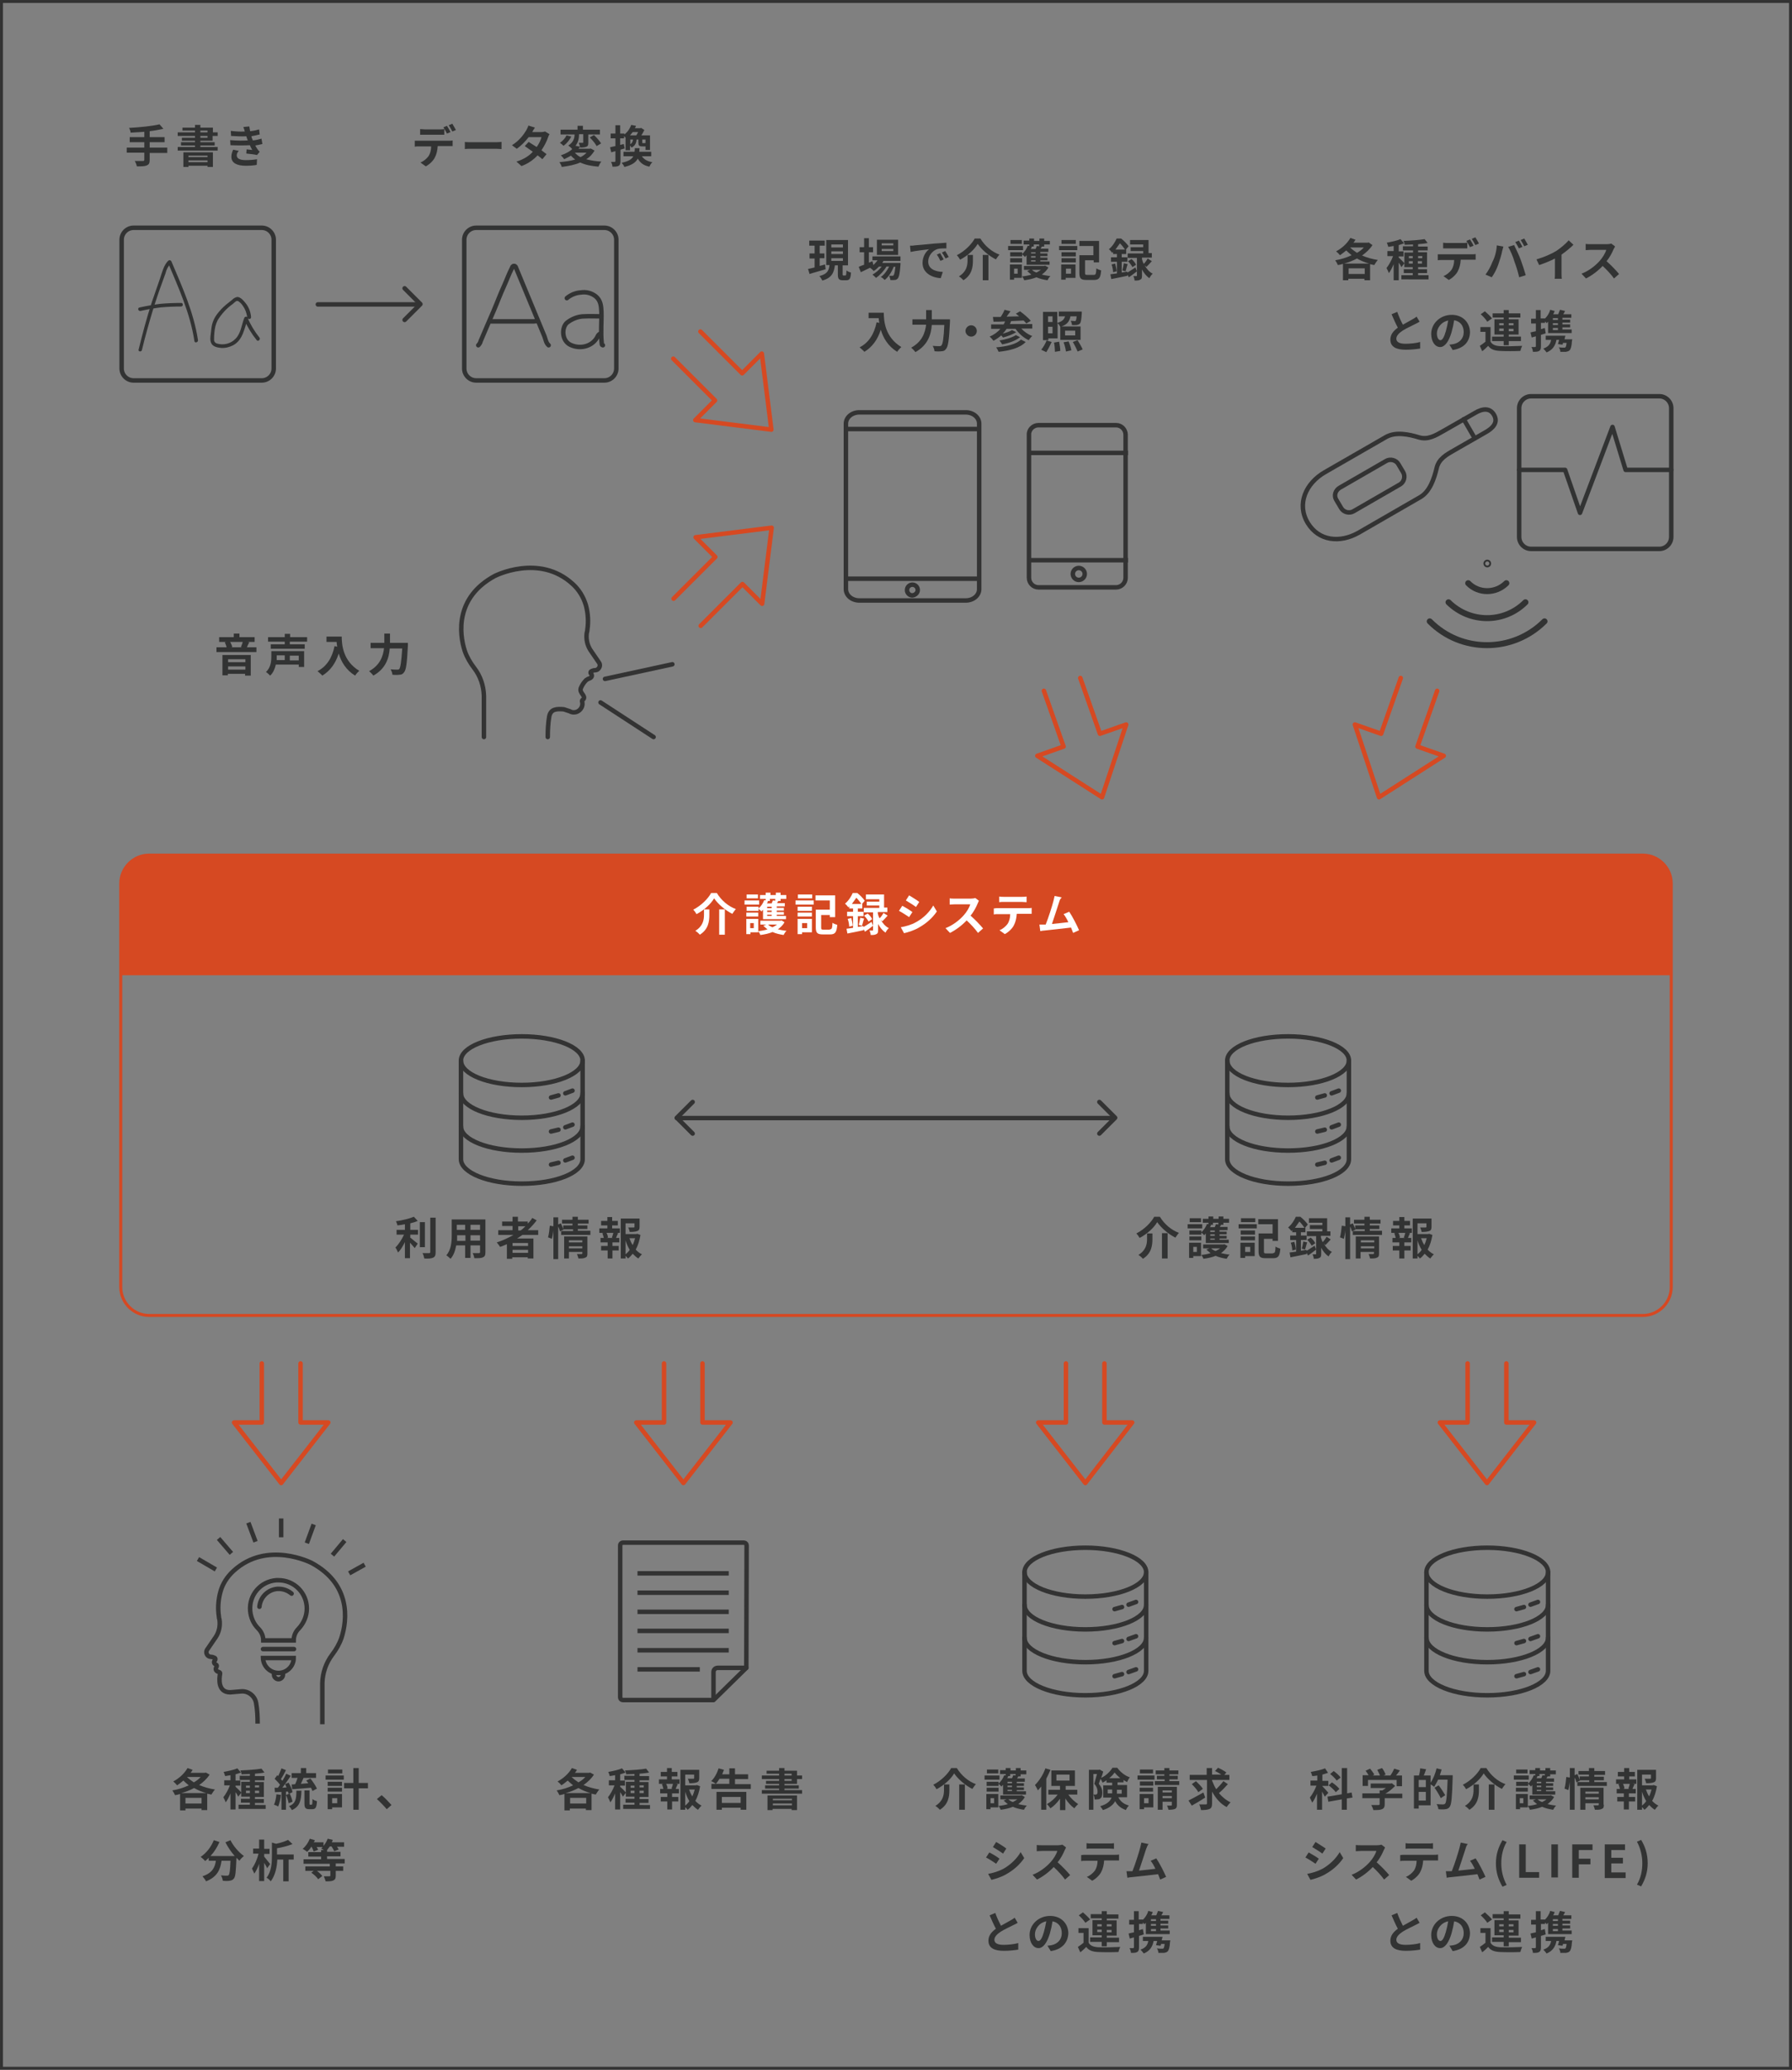 <?xml version="1.0" encoding="utf-8"?>
<!-- Generator: Adobe Illustrator 26.0.1, SVG Export Plug-In . SVG Version: 6.00 Build 0)  -->
<svg version="1.1" id="レイヤー_1" xmlns="http://www.w3.org/2000/svg" xmlns:xlink="http://www.w3.org/1999/xlink" x="0px"
	 y="0px" viewBox="0 0 601 694.2" style="enable-background:new 0 0 601 694.2;" xml:space="preserve">
<rect x="0" y="0" width="601" height="694.2" fill="#808080" stroke="none"/>
<style type="text/css">
	.st0{fill:none;stroke:#323333;stroke-width:1.5;stroke-miterlimit:10;}
	.st1{fill:#323333;}
	.st2{fill:none;stroke:#323333;stroke-width:1.5;stroke-linecap:round;stroke-linejoin:round;}
	.st3{fill:none;stroke:#333333;stroke-miterlimit:10;}
	.st4{fill:none;stroke:#D64822;stroke-linecap:round;stroke-linejoin:round;}
	.st5{fill:#D64922;}
	.st6{enable-background:new    ;}
	.st7{fill:#FFFFFF;}
	.st8{fill:none;stroke:#D64922;stroke-width:1.5;stroke-linecap:round;stroke-linejoin:round;}
	.st9{fill:none;stroke:#333333;stroke-width:1.5;stroke-linecap:round;}
	.st10{fill:none;stroke:#333333;stroke-width:1.5;stroke-linecap:round;stroke-miterlimit:10;}
	.st11{fill:none;stroke:#333333;stroke-width:1.5;stroke-linecap:round;stroke-linejoin:round;}
	.st12{fill:none;stroke:#333333;stroke-width:1.5;stroke-miterlimit:10;}
	.st13{fill:none;}
	.st14{fill:none;stroke:#333333;stroke-width:1.5;}
	.st15{fill:none;stroke:#333333;stroke-width:1.5;stroke-linejoin:round;}
	.st16{fill:none;stroke:#323333;stroke-width:2;stroke-linecap:round;stroke-linejoin:round;}
</style>
<g id="レイヤー_2_00000136373013992943762650000017942857666303135406_">
	<g id="レイヤー_1-2">
		<path id="長方形_1240" class="st0" d="M44.8,76.4h43c2.2,0,4,1.8,4,4v43.2c0,2.2-1.8,4-4,4h-43c-2.2,0-4-1.8-4-4V80.4
			C40.8,78.2,42.6,76.4,44.8,76.4z"/>
		<path class="st1" d="M47.6,117.4c1.2-5,2.6-9.9,4.1-14.8c0.8-2.4,1.6-4.9,2.5-7.3c0.4-1.2,0.9-2.4,1.3-3.6
			c0.3-1.3,0.9-2.4,1.8-3.4l-1-0.3c3.6,8.6,7.5,17.1,8.9,26.4c0.1,0.8,1.3,0.4,1.2-0.3c-1.4-9.3-5.3-17.9-8.9-26.4
			c-0.1-0.3-0.5-0.5-0.8-0.4c-0.1,0-0.1,0.1-0.2,0.1c-1.6,1.4-2.2,4.2-2.9,6.2c-0.9,2.6-1.8,5.2-2.7,7.8c-1.7,5.2-3.1,10.5-4.4,15.8
			C46.2,117.9,47.4,118.2,47.6,117.4L47.6,117.4z"/>
		<path class="st1" d="M47.1,104.3c2.2-0.5,4.5-0.9,6.8-1.2c2.3-0.2,4.6-0.3,6.9-0.3c0.3,0,0.6-0.4,0.5-0.7c0-0.3-0.3-0.5-0.5-0.5
			c-2.3,0-4.7,0.1-7,0.3c-2.3,0.3-4.6,0.7-6.9,1.2C46,103.2,46.3,104.4,47.1,104.3L47.1,104.3z"/>
		<path class="st1" d="M84.2,106.4c-0.1-1.5-0.6-3-1.5-4.3c-0.7-0.9-1.9-2.5-3.1-2.5c-0.7,0.1-1.3,0.5-1.8,1c-0.7,0.5-1.3,1.1-2,1.6
			c-1.2,1-2.2,2.1-3.1,3.3c-1,1.4-1.6,2.9-1.8,4.6c-0.1,0.9-0.2,1.8-0.3,2.6c-0.1,0.8-0.1,1.6,0.2,2.3c0.5,1.3,2.2,1.6,3.4,1.7
			c1.4,0.1,2.8-0.3,4-0.9c3.3-1.8,3.7-5.6,4.9-8.8l-1.2,0.2c1.1,2.5,2.5,4.8,4.2,6.9c0.5,0.6,1.4-0.3,0.9-0.9c-1.6-2-3-4.3-4-6.7
			c-0.2-0.5-1-0.3-1.1,0.2c-0.9,2.3-1.1,5.1-2.9,6.9c-1.6,1.7-4.1,2.3-6.3,1.6c-0.6-0.2-1-0.8-0.9-1.4c0-0.7,0-1.5,0.1-2.2
			c0.1-1.4,0.4-2.8,1.1-4.2c1.3-2.1,3-4,5-5.4l0.8-0.7c0.4-0.3,0.6-0.5,1.1-0.3c0.6,0.4,1.1,0.9,1.5,1.5c0.8,1.1,1.3,2.4,1.5,3.8
			C83,107.2,84.2,107.2,84.2,106.4L84.2,106.4z"/>
		<path id="長方形_1240-2" class="st0" d="M159.7,76.4h43c2.2,0,4,1.8,4,4v43.2c0,2.2-1.8,4-4,4h-43c-2.2,0-4-1.8-4-4V80.4
			C155.7,78.2,157.5,76.4,159.7,76.4z"/>
		<path class="st2" d="M184,115.8c-0.9-0.8-1-2-1.4-3c-3.2-7.6-6.3-15.3-9.5-22.9c-0.1-0.3-0.2-0.7-0.7-0.7s-0.6,0.4-0.7,0.7
			c-1,1.9-1.7,3.9-2.6,5.9c-1.3,2.8-2.4,5.8-3.6,8.6c-1.4,3.3-2.9,6.6-4.3,10c-0.1,0.5-0.4,1-0.8,1.4"/>
		<path class="st2" d="M201.5,106.1c-1.8,0-3.7-0.1-5.5,0c-2.1,0-4.1,0.8-5.8,2.1c-1.9,1.6-1.9,6.1,1.2,7.5c3.5,1.6,7.6,0.3,9.1-3
			c0.2-0.4,0.5-0.7,0.9-0.8"/>
		<path class="st2" d="M202.2,115.8c-0.5-0.1-0.3-0.5-0.4-0.8c-0.4-3.5,0-7-0.1-10.4c-0.1-1.9-0.2-3.8-1.9-5.2
			c-1.4-1.1-3.2-1.6-5-1.3c-1.7,0.1-3.4,0.8-4.7,1.9"/>
		<path class="st2" d="M164.3,107.7c0.2,0.1,0.5,0.1,0.7,0.1h14c0.3,0,0.7-0.1,1-0.1"/>
		<rect x="0.5" y="0.5" class="st3" width="600" height="693.2"/>
		<path class="st4" d="M50,286.8h501c5.2,0,9.5,4.3,9.5,9.5v135.4c0,5.2-4.3,9.5-9.5,9.5H50c-5.2,0-9.5-4.3-9.5-9.5V296.3
			C40.5,291.1,44.8,286.8,50,286.8z"/>
		<path class="st5" d="M50,286.8h501c5.2,0,9.5,4.3,9.5,9.5l0,0v30.8l0,0h-520l0,0v-30.8C40.5,291.1,44.8,286.8,50,286.8L50,286.8z"
			/>
		<g class="st6">
			<path class="st7" d="M233.6,306.6c-0.2-0.4-0.7-1.1-1.1-1.5c2.6-1.3,5-3.7,6-5.6h1.9c1.5,2.5,3.9,4.5,6.4,5.4
				c-0.5,0.5-0.8,1.1-1.2,1.6c-2.4-1.2-4.8-3.3-6.1-5.2C238.4,303.2,236.1,305.3,233.6,306.6z M237.9,305v1.9c0,2.1-0.3,4.8-3.2,6.6
				c-0.3-0.4-1-1-1.5-1.3c2.6-1.6,2.9-3.7,2.9-5.4V305H237.9z M243.1,305v8.5h-1.9V305H243.1z"/>
			<path class="st7" d="M254.6,303.4h-4.9V302h4.9V303.4z M254.3,312.7h-2.6v0.6h-1.4v-5.1h4V312.7z M255.8,305.2
				c-0.1,0.2-0.3,0.3-0.4,0.5c-0.2-0.2-0.7-0.6-1-0.9v0.7h-4v-1.4h4v0.6c0.8-0.7,1.5-1.7,1.9-2.8l0.5,0.1v-0.5h-1.9v-1.3h1.9v-0.8
				h1.6v0.8h1.8v-0.8h1.6v0.8h1.9v1.3h-1.9v0.7h-0.8c-0.1,0.3-0.3,0.5-0.4,0.7h2.6v1.1h-2.7v0.5h2.4v0.9h-2.4v0.5h2.4v0.9h-2.4v0.4
				h3.1v1.1h-7.7V305.2z M250.3,306.1h4v1.3h-4V306.1z M254.2,301.3h-3.8V300h3.8V301.3z M251.6,309.6v1.7h1.2v-1.7H251.6z
				 M263.1,309.3c-0.5,1-1.3,1.7-2.2,2.4c0.9,0.2,1.8,0.4,2.9,0.5c-0.4,0.3-0.8,1-1,1.4c-1.3-0.2-2.6-0.5-3.7-1
				c-1.2,0.5-2.6,0.8-4.1,1c-0.1-0.4-0.5-1-0.7-1.3c1.1-0.1,2.2-0.3,3.1-0.6c-0.5-0.4-1-0.8-1.4-1.2l1-0.4H255v-1.3h6.8l0.3-0.1
				L263.1,309.3z M257.5,302.3L257.5,302.3c0,0.3-0.2,0.5-0.3,0.7h1.6c0.1-0.3,0.3-0.7,0.4-1l0.8,0.1v-0.6h-1.8v0.7H257.5z
				 M258.8,304.1h-1.5v0.5h1.5V304.1z M258.8,305.4h-1.5v0.5h1.5V305.4z M258.8,306.8h-1.5v0.4h1.5V306.8z M257.6,310.1
				c0.4,0.4,0.9,0.7,1.5,0.9c0.6-0.3,1.1-0.6,1.5-0.9H257.6z"/>
			<path class="st7" d="M266.8,302h6.1v1.4h-6.1V302z M272.3,312.7H269v0.6h-1.5v-5.1h4.8V312.7z M267.5,304.1h4.8v1.4h-4.8V304.1z
				 M267.5,306.1h4.8v1.3h-4.8V306.1z M272.4,301.3h-4.8V300h4.8V301.3z M269,309.6v1.7h1.7v-1.7H269z M278.3,311.7
				c0.7,0,0.8-0.3,0.9-2.2c0.4,0.3,1.2,0.6,1.6,0.7c-0.2,2.5-0.7,3.2-2.4,3.2H276c-1.9,0-2.4-0.5-2.4-2.4v-5.9h4.7V302h-4.8v-1.7
				h6.6v7.3h-1.8v-0.7h-2.9v4.2c0,0.6,0.1,0.7,0.8,0.7H278.3z"/>
			<path class="st7" d="M289.6,310.9c0.8-0.4,1.7-1.1,2.7-1.7l0.5,1.3c-0.9,0.7-1.8,1.4-2.7,2l-0.5-0.9l0,0.4
				c-1.9,0.4-3.8,0.8-5.4,1.1l-0.3-1.6c0.6-0.1,1.4-0.2,2.2-0.3v-3.9h-2v-1.5h2v-1.1h-1.3V304c-0.1,0.1-0.2,0.2-0.3,0.3
				c-0.2-0.3-0.7-0.9-1.1-1.2c1.3-1.1,2.1-2.5,2.6-3.6h1.5c0.9,0.7,2,1.8,2.5,2.6l-0.9,1.1h0.1v1.5h-1.5v1.1h1.9v1.5h-1.9v3.6
				l1.8-0.3L289.6,310.9z M285.5,307.9c0.2,0.8,0.5,1.9,0.5,2.6l-1.2,0.3c0-0.7-0.2-1.8-0.5-2.6L285.5,307.9z M288.9,303.2
				c-0.4-0.6-1.1-1.5-1.7-2.1c-0.4,0.6-0.9,1.3-1.5,2.1H288.9z M288,310.2c0.2-0.7,0.4-1.7,0.5-2.4l1.3,0.3
				c-0.3,0.8-0.5,1.8-0.7,2.4L288,310.2z M295.4,308.5c0.6,1.1,1.5,2.2,2.7,2.8c-0.4,0.3-0.9,1-1.1,1.5c-1.1-0.7-1.9-1.8-2.5-2.9v2
				c0,0.8-0.1,1.2-0.6,1.4c-0.5,0.3-1.1,0.3-1.9,0.3c0-0.5-0.2-1.1-0.4-1.5c0.4,0,0.9,0,1,0c0.2,0,0.2,0,0.2-0.2v-5.9h-3.1v-1.5h5.2
				v-0.8h-4.2v-1.3h4.2v-0.8h-4.5V300h6.1v4.4h1.1v1.5h-3.2v0.5c0.1,0.5,0.3,1.1,0.6,1.6c0.5-0.5,1-1.2,1.3-1.8l1.4,0.9
				c-0.6,0.7-1.3,1.4-1.8,1.9L295.4,308.5z M291,306.4c0.6,0.5,1.3,1.3,1.5,1.9l-1.2,0.8c-0.3-0.6-0.9-1.4-1.5-2L291,306.4z"/>
			<path class="st7" d="M306,305.9l-1.1,1.7c-0.9-0.6-2.4-1.6-3.4-2.1l1.1-1.7C303.6,304.3,305.2,305.3,306,305.9z M307.2,309.3
				c2.6-1.4,4.6-3.5,5.8-5.6l1.2,2c-1.4,2.1-3.5,4-6,5.4c-1.5,0.9-3.7,1.6-5,1.9l-1.1-2C303.8,310.7,305.6,310.2,307.2,309.3z
				 M308.3,302.5l-1.1,1.7c-0.8-0.6-2.4-1.6-3.4-2.2l1.1-1.7C305.9,300.9,307.5,301.9,308.3,302.5z"/>
			<path class="st7" d="M327.9,303c-0.5,1.2-1.3,2.8-2.4,4.1c1.5,1.3,3.3,3.2,4.2,4.3l-1.7,1.5c-1-1.4-2.4-2.9-3.8-4.2
				c-1.6,1.7-3.6,3.2-5.6,4.2l-1.5-1.6c2.4-0.9,4.7-2.7,6.1-4.3c1-1.1,1.9-2.6,2.2-3.7h-5.1c-0.6,0-1.5,0.1-1.8,0.1v-2.1
				c0.4,0.1,1.3,0.1,1.8,0.1h5.3c0.6,0,1.2-0.1,1.5-0.2l1.2,0.9C328.3,302.2,328,302.7,327.9,303z"/>
			<path class="st7" d="M334.8,304.6h9.8c0.3,0,1,0,1.4-0.1v2c-0.4,0-0.9,0-1.4,0H341c-0.1,1.5-0.4,2.8-1,3.9c-0.5,1-1.7,2.2-3,2.9
				l-1.8-1.3c1.1-0.4,2.1-1.3,2.7-2.1c0.6-0.9,0.9-2.1,0.9-3.3h-4.1c-0.5,0-1,0-1.4,0.1v-2C333.8,304.6,334.4,304.6,334.8,304.6z
				 M336.7,300.8h6c0.5,0,1.1,0,1.6-0.1v1.9c-0.5,0-1.1-0.1-1.6-0.1h-6c-0.5,0-1.2,0-1.6,0.1v-1.9
				C335.6,300.8,336.2,300.8,336.7,300.8z"/>
			<path class="st7" d="M355.2,302.6c-0.5,1.5-1.7,5.3-2.4,7.3c1.8-0.2,4-0.4,5.5-0.6c-0.5-1.1-1.1-2.1-1.6-2.7l1.9-0.8
				c1.1,1.6,2.6,4.6,3.3,6.2l-2,0.9c-0.2-0.5-0.4-1.1-0.7-1.8c-2.4,0.3-7,0.8-8.9,1c-0.4,0-0.9,0.1-1.4,0.2l-0.3-2.2
				c0.5,0,1.2,0,1.7,0c0.1,0,0.3,0,0.4,0c0.9-2.2,2.2-6.3,2.6-7.9c0.2-0.8,0.3-1.2,0.4-1.7l2.4,0.5
				C355.6,301.4,355.4,301.9,355.2,302.6z"/>
		</g>
		<path id="パス_250" class="st8" d="M235.6,457.3v19.8h9.4l-15.8,20.3l-15.8-20.3h9.3v-19.8"/>
		<path id="パス_250-2" class="st8" d="M100.8,457.3v19.8h9.3l-15.8,20.3l-15.8-20.3h9.3v-19.8"/>
		<path id="パス_250-3" class="st8" d="M505.2,457.3v19.8h9.3l-15.8,20.3l-15.8-20.3h9.3v-19.8"/>
		<path id="パス_250-4" class="st8" d="M370.4,457.3v19.8h9.3L364,497.4l-15.8-20.3h9.3v-19.8"/>
		<g class="st6">
			<path class="st1" d="M56.1,51.3h-5.9v2.4c0,1.1-0.3,1.5-1,1.8c-0.7,0.3-1.8,0.3-3.3,0.3c-0.1-0.5-0.4-1.3-0.7-1.8
				c1.1,0,2.4,0,2.7,0c0.3,0,0.5-0.1,0.5-0.4v-2.4h-5.9v-1.7h5.9v-1.8h-4.9v-1.7h4.9v-1.8c-1.6,0.1-3.1,0.2-4.6,0.3
				c0-0.5-0.3-1.2-0.5-1.6c3.6-0.2,7.7-0.6,10.2-1.2l1.3,1.5c-1.3,0.3-2.9,0.6-4.6,0.8v2h5v1.7h-5v1.8h5.9V51.3z"/>
			<path class="st1" d="M67.2,47.2v0.5H72v1.1h-4.8v0.5H73v1.2H59.6v-1.2h5.8v-0.5h-4.7v-1.1h4.7v-0.5H61v-1h4.4v-0.6h-5.8v-1.2h5.8
				v-0.6h-4.2v-1h4.2v-0.9h1.8v0.9h4.2v1.6H73v1.2h-1.7v1.6H67.2z M61.5,51.1h9.9v4.9h-1.8v-0.4h-6.4v0.4h-1.7V51.1z M63.2,52.2v0.5
				h6.4v-0.5H63.2z M69.6,54.4v-0.6h-6.4v0.6H69.6z M67.2,44.4h2.4v-0.6h-2.4V44.4z M67.2,46.2h2.4v-0.6h-2.4V46.2z"/>
			<path class="st1" d="M83.1,47.1c-0.1-0.2-0.1-0.4-0.2-0.5c-0.1-0.3-0.2-0.6-0.3-0.9c-1.4,0.1-3.2,0-5.1-0.1l-0.1-1.7
				c1.8,0.2,3.3,0.3,4.7,0.2c-0.1-0.5-0.3-1-0.5-1.5l2-0.2c0.1,0.5,0.2,1.1,0.3,1.6c1-0.1,2-0.3,3-0.6l0.2,1.7
				c-0.8,0.2-1.8,0.4-2.8,0.6c0.1,0.2,0.1,0.5,0.2,0.7c0.1,0.2,0.2,0.4,0.3,0.7c1.2-0.1,2.1-0.4,2.9-0.6l0.3,1.8
				c-0.7,0.2-1.5,0.3-2.4,0.5c0.3,0.5,0.5,0.9,0.8,1.3c0.2,0.3,0.4,0.5,0.7,0.8L86.2,52c-0.8-0.2-2.5-0.4-3.6-0.5l0.1-1.4
				c0.6,0.1,1.4,0.1,1.9,0.2c-0.3-0.5-0.6-1.1-0.8-1.6c-1.8,0.1-4.3,0.1-6.5,0L77.2,47C79.5,47.2,81.5,47.2,83.1,47.1z M79.4,52.1
				c0,1.1,1.1,1.6,3,1.6c1.4,0,2.7-0.1,3.8-0.3l-0.1,1.9c-1,0.2-2.4,0.3-3.6,0.3c-3,0-4.9-0.9-4.9-3c0-1,0.3-1.7,0.6-2.4l1.9,0.4
				C79.7,51,79.4,51.5,79.4,52.1z"/>
		</g>
		<g class="st6">
			<path class="st1" d="M140.6,47.2h9.8c0.3,0,1,0,1.4-0.1v1.9c-0.4,0-0.9,0-1.4,0h-3.6c-0.1,1.5-0.4,2.8-1,3.9
				c-0.5,1-1.7,2.2-3,2.9l-1.8-1.3c1.1-0.4,2.1-1.3,2.7-2.1c0.6-0.9,0.9-2.1,0.9-3.3h-4.1c-0.4,0-1,0-1.4,0.1v-2
				C139.6,47.2,140.1,47.2,140.6,47.2z M142.5,43.4h4.9c0.5,0,1.1,0,1.6-0.1v1.9c-0.5,0-1.1,0-1.6,0h-4.9c-0.5,0-1.2,0-1.6,0v-1.9
				C141.4,43.3,142,43.4,142.5,43.4z M151.1,44.3l-1.2,0.5c-0.3-0.6-0.8-1.5-1.2-2.1l1.2-0.5C150.3,42.8,150.8,43.7,151.1,44.3z
				 M152.9,43.6l-1.2,0.5c-0.3-0.6-0.8-1.5-1.2-2.1l1.2-0.5C152.1,42.1,152.6,43.1,152.9,43.6z"/>
			<path class="st1" d="M158.3,47.7h8.1c0.7,0,1.4-0.1,1.8-0.1V50c-0.4,0-1.1-0.1-1.8-0.1h-8.1c-0.9,0-1.9,0-2.4,0.1v-2.4
				C156.4,47.7,157.5,47.7,158.3,47.7z"/>
			<path class="st1" d="M178.5,44.3h3c0.5,0,1-0.1,1.3-0.2l1.5,0.9c-0.2,0.3-0.4,0.7-0.5,1.1c-0.4,1.2-1.2,2.8-2.2,4.3
				c0.6,0.5,1.2,0.9,1.7,1.3l-1.4,1.7c-0.4-0.4-1-0.8-1.6-1.3c-1.3,1.4-3,2.7-5.4,3.6l-1.7-1.5c2.6-0.8,4.3-2,5.5-3.3
				c-1-0.7-2-1.4-2.7-1.9l1.3-1.4c0.8,0.5,1.7,1.1,2.7,1.7c0.8-1.1,1.4-2.4,1.6-3.3h-4.3c-1.1,1.4-2.4,2.8-4,3.9l-1.6-1.2
				c2.6-1.6,4-3.7,4.8-5c0.2-0.4,0.6-1.1,0.7-1.6l2.2,0.7C179.1,43.2,178.7,43.9,178.5,44.3z"/>
			<path class="st1" d="M199.4,50.5c-0.7,1.2-1.6,2.2-2.8,2.9c1.4,0.4,3.2,0.7,5.1,0.8c-0.4,0.4-0.8,1.2-1,1.7
				c-2.4-0.2-4.4-0.6-6.1-1.4c-1.8,0.8-4,1.2-6.2,1.5c-0.1-0.5-0.5-1.2-0.8-1.6c1.9-0.2,3.7-0.4,5.3-0.9c-0.5-0.4-1-0.8-1.4-1.3
				c-0.7,0.4-1.4,0.8-2.3,1.2c-0.2-0.4-0.8-1-1.1-1.3c1.7-0.6,3-1.3,3.8-2.1c-0.3-0.4-0.9-0.9-1.3-1.2c1.8-1.1,2.1-2.6,2.1-3.7H188
				v-1.6h5.7v-1.3h1.8v1.3h5.7v1.6h-3.9v2.7c0,0.8-0.1,1.2-0.6,1.4c-0.5,0.2-1.2,0.3-2.1,0.3c-0.1-0.5-0.3-1.1-0.5-1.6
				c0.5,0,1.1,0,1.3,0c0.2,0,0.2,0,0.2-0.2v-2.7h-1.4c0,1.2-0.2,2.7-1.2,3.9l1.6,0.3c-0.2,0.2-0.4,0.5-0.6,0.7h3.8l0.3-0.1
				L199.4,50.5z M191.6,45.8c-0.6,1.2-1.6,2.4-2.6,3.1c-0.3-0.3-0.9-0.8-1.2-1c0.9-0.6,1.8-1.6,2.2-2.5L191.6,45.8z M192.8,51.2
				c0.5,0.6,1.1,1.1,1.9,1.5c0.8-0.4,1.5-0.9,2-1.5H192.8z M199.2,45.3c0.9,0.8,1.9,2,2.4,2.8l-1.5,0.9c-0.4-0.8-1.4-2-2.3-2.9
				L199.2,45.3z"/>
			<path class="st1" d="M209.5,49.8c-0.5,0.1-1,0.3-1.4,0.4V54c0,0.8-0.1,1.3-0.6,1.6c-0.5,0.3-1.1,0.3-2.1,0.3
				c0-0.4-0.2-1.2-0.5-1.6c0.5,0,1.1,0,1.2,0c0.2,0,0.3-0.1,0.3-0.3v-3.3c-0.5,0.1-1,0.3-1.4,0.4l-0.4-1.7c0.5-0.1,1.1-0.3,1.8-0.4
				v-2.6h-1.6v-1.6h1.6v-2.8h1.6v2.8h1.4v0.3c1.2-0.9,1.9-2.1,2.3-3.2l1.6,0.3c-0.1,0.3-0.2,0.6-0.4,0.8h1.8l0.3-0.1l1.1,0.7
				c-0.3,0.6-0.6,1.2-1,1.8h2.9v4.9h-1.5v-1.2h-0.1h-1c-1.1,0-1.3-0.3-1.3-1.4v-0.9h-0.6c-0.1,1.2-0.5,2.1-1.7,2.7
				c-0.1-0.2-0.3-0.4-0.5-0.7v1.6h-1.5v-4.2c-0.1-0.2-0.3-0.4-0.5-0.5v0.7H208v2.2l1.2-0.3L209.5,49.8z M215.2,52.3
				c0.7,1.1,1.8,1.8,3.6,2.1c-0.4,0.3-0.8,1-1,1.5c-2-0.4-3.1-1.3-3.9-2.7c-0.7,1.3-2,2.2-4.5,2.8c-0.1-0.4-0.6-1-0.9-1.4
				c2.3-0.5,3.4-1.2,3.9-2.2h-3.3v-1.5h3.7c0.1-0.4,0.1-0.8,0.1-1.2h1.6c0,0.4-0.1,0.8-0.1,1.2h4v1.5H215.2z M212.2,44.3
				c-0.3,0.4-0.6,0.7-0.9,1.1h2.1c0.2-0.3,0.4-0.7,0.6-1.1H212.2z M211.4,48.4c0.6-0.4,0.8-0.9,0.9-1.6h-0.9V48.4z M216.5,46.8h-1.1
				v0.9c0,0.3,0,0.3,0.2,0.3h0.6c0.2,0,0.2,0,0.3-0.1V46.8z"/>
		</g>
		<g class="st6">
			<path class="st1" d="M86,217.1v1.6H72.6v-1.6h3.4c-0.1-0.5-0.4-1.2-0.6-1.7l0.6-0.1h-2.5v-1.6h4.9v-1.2h1.9v1.2h5.1v1.6h-2.4
				l0.6,0.1c-0.3,0.6-0.6,1.2-0.8,1.7H86z M74.7,219.7h9.4v6.9h-1.9V226h-5.8v0.5h-1.8V219.7z M76.5,221.1v1h5.8v-1H76.5z
				 M82.3,224.6v-1.1h-5.8v1.1H82.3z M77.2,215.3c0.3,0.6,0.6,1.2,0.7,1.7l-0.5,0.1h3.8l-0.4-0.1c0.2-0.5,0.5-1.2,0.6-1.7H77.2z"/>
			<path class="st1" d="M102,223.7h-1.8v-0.8h-7.7c-0.3,1.3-0.8,2.7-1.9,3.7c-0.3-0.3-1-1-1.4-1.2c1.6-1.5,1.8-3.6,1.8-5.1v-1.9h11
				V223.7z M97.2,215.2v0.9h5v1.5H90.8v-1.5h4.7v-0.9h-5.6v-1.5h5.6v-1.1h1.8v1.1h5.7v1.5H97.2z M92.8,219.9v0.4c0,0.4,0,0.7,0,1.1
				h2.7v-1.6H92.8z M100.2,219.9h-3v1.6h3V219.9z"/>
			<path class="st1" d="M114.6,213.4c0,2.8,0.4,8.3,5.9,11.6c-0.4,0.3-1.1,1.1-1.4,1.6c-3.1-1.9-4.7-4.7-5.5-7.4
				c-1.1,3.4-2.9,5.8-5.5,7.4c-0.3-0.4-1.2-1.1-1.6-1.5c3.1-1.6,4.9-4.5,5.7-8.4l0.9,0.2c-0.1-0.6-0.2-1.1-0.2-1.6h-3.4v-1.8H114.6z
				"/>
			<path class="st1" d="M136.8,215.6c0,0,0,0.6,0,0.9c-0.3,6-0.6,8.2-1.3,9c-0.4,0.6-0.9,0.8-1.5,0.8c-0.6,0.1-1.5,0.1-2.4,0
				c0-0.5-0.3-1.3-0.6-1.8c0.9,0.1,1.8,0.1,2.2,0.1c0.3,0,0.5,0,0.7-0.2c0.4-0.5,0.7-2.4,1-6.9h-4.2c-0.2,3.1-1.3,6.8-5.5,9.1
				c-0.3-0.5-1-1.1-1.4-1.5c3.7-2,4.7-5.1,5-7.7h-4.5v-1.8h4.6v-3.1h1.9v3.1H136.8z"/>
		</g>
		<g class="st6">
			<path class="st1" d="M137.5,415c0.7,0.6,2.2,1.8,2.6,2.1l-1,1.5c-0.4-0.5-1-1.1-1.6-1.8v5.2h-1.7v-5.4c-0.7,1.4-1.5,2.7-2.3,3.5
				c-0.2-0.5-0.6-1.3-0.9-1.7c1.1-1,2.2-2.8,2.9-4.3h-2.5v-1.6h2.8v-1.9c-0.9,0.2-1.7,0.3-2.5,0.4c-0.1-0.4-0.3-1-0.5-1.4
				c2.2-0.3,4.6-0.9,6-1.5l1.3,1.4c-0.7,0.3-1.6,0.6-2.5,0.8v2.2h2.6v1.6h-2.6V415z M142.5,418.3h-1.7v-8.4h1.7V418.3z M146.1,408.4
				V420c0,1-0.2,1.5-0.8,1.8c-0.6,0.3-1.6,0.4-3,0.3c-0.1-0.5-0.3-1.3-0.6-1.8c1,0,1.9,0,2.2,0c0.3,0,0.4-0.1,0.4-0.4v-11.5H146.1z"
				/>
			<path class="st1" d="M162.8,420c0,1-0.2,1.4-0.8,1.7c-0.6,0.3-1.5,0.3-2.9,0.3c-0.1-0.5-0.3-1.2-0.6-1.7c0.8,0,1.8,0,2.1,0
				c0.3,0,0.4-0.1,0.4-0.4v-2.2h-3.2v4.2h-1.8v-4.2H153c-0.3,1.6-0.8,3.3-1.9,4.5c-0.3-0.3-1-0.9-1.4-1.2c1.6-1.8,1.8-4.5,1.8-6.6
				v-5.4h11.3V420z M156.1,416.1v-1.8h-2.8v0.3c0,0.5,0,1,0,1.6H156.1z M153.2,410.8v1.7h2.8v-1.7H153.2z M161,410.8h-3.2v1.7h3.2
				V410.8z M161,416.1v-1.8h-3.2v1.8H161z"/>
			<path class="st1" d="M175.2,414.2c-0.6,0.4-1.2,0.8-1.8,1.2h5.5v6.7h-1.9v-0.4h-5.2v0.5h-1.8v-4.9c-0.8,0.3-1.5,0.7-2.3,0.9
				c-0.2-0.4-0.8-1.1-1.1-1.5c2-0.6,3.8-1.5,5.6-2.5h-5.1v-1.6h4.8v-1.4h-3.5v-1.5h3.5v-1.6h1.8v1.6h3.3v0.7
				c0.6-0.6,1.1-1.2,1.5-1.9l1.5,0.8c-0.9,1.2-1.9,2.3-3,3.3h3.5v1.6H175.2z M177.1,416.9h-5.2v1h5.2V416.9z M177.1,420.2v-1h-5.2v1
				H177.1z M173.8,412.7h0.8c0.6-0.4,1.1-0.9,1.6-1.4h-2.4V412.7z"/>
			<path class="st1" d="M183.8,415c0.3-1,0.5-2.7,0.6-3.9l1.3,0.2c0,1.2-0.3,3-0.6,4.2L183.8,415z M198,412.9v1.3h-9.8v-1.3h4v-0.6
				H189l0,0.1l-1.2,0.6c-0.1-0.4-0.3-1.1-0.6-1.6v10.9h-1.6v-14h1.6v2.4l0.9-0.4c0.3,0.6,0.7,1.5,0.8,2V411h3.1v-0.6h-3.5v-1.3h3.5
				v-1h1.8v1h3.6v1.3h-3.6v0.6h3.2v1.2h-3.2v0.6H198z M197,420.4c0,0.8-0.1,1.2-0.7,1.4c-0.5,0.3-1.3,0.3-2.3,0.3
				c-0.1-0.4-0.3-1.1-0.5-1.5c0.6,0,1.3,0,1.5,0c0.2,0,0.3-0.1,0.3-0.2v-0.5h-4.5v2.2h-1.6v-7.4h7.8V420.4z M190.8,416v0.7h4.5V416
				H190.8z M195.3,418.7V418h-4.5v0.7H195.3z"/>
			<path class="st1" d="M205.4,412h2.5v1.5h-1.2l0.6,0.1c-0.3,0.6-0.5,1.1-0.7,1.6h1.1v1.5h-2.3v1.2h2.1v1.5h-2.1v2.7h-1.6v-2.7
				h-2.2v-1.5h2.2v-1.2h-2.4v-1.5h1.1c-0.1-0.5-0.3-1.1-0.5-1.6l0.5-0.1h-1.5V412h2.7v-1h-2.1v-1.5h2.1v-1.3h1.6v1.3h1.9v1.5h-1.9
				V412z M205.2,415.1c0.2-0.5,0.4-1.1,0.5-1.6h-2.3c0.3,0.5,0.5,1.2,0.5,1.6l-0.5,0.1h2.2L205.2,415.1z M214.8,414.2
				c-0.3,1.8-0.8,3.5-1.6,4.9c0.6,0.7,1.3,1.2,2.1,1.6c-0.4,0.3-0.9,1-1.2,1.4c-0.7-0.4-1.3-1-1.9-1.6c-0.5,0.6-1,1.2-1.6,1.6
				c-0.2-0.3-0.5-0.6-0.8-0.9v0.9h-1.6v-13.4h6.3v2.8c0,0.8-0.2,1.2-0.8,1.4c-0.6,0.2-1.4,0.3-2.5,0.3c-0.1-0.5-0.3-1.1-0.5-1.5
				c0.7,0,1.6,0,1.8,0c0.2,0,0.3-0.1,0.3-0.2v-1.2h-3v3.6h3.6l0.3-0.1L214.8,414.2z M209.8,420.7c0.5-0.4,1-0.9,1.4-1.5
				c-0.6-1-1.1-2.1-1.4-3.2V420.7z M211.1,415.3c0.3,0.8,0.6,1.6,1.1,2.3c0.3-0.7,0.6-1.5,0.8-2.3H211.1z"/>
		</g>
		<g class="st6">
			<path class="st1" d="M382.2,415.2c-0.2-0.4-0.7-1.1-1.1-1.5c2.6-1.3,5-3.7,6-5.6h1.9c1.5,2.5,3.9,4.5,6.4,5.4
				c-0.5,0.5-0.8,1.1-1.2,1.6c-2.4-1.2-4.8-3.3-6.1-5.2C387,411.8,384.7,413.9,382.2,415.2z M386.5,413.7v1.9c0,2.1-0.3,4.8-3.2,6.6
				c-0.3-0.4-1-1-1.5-1.3c2.6-1.6,2.9-3.7,2.9-5.4v-1.8H386.5z M391.6,413.6v8.5h-1.9v-8.5H391.6z"/>
			<path class="st1" d="M403.2,412h-4.9v-1.4h4.9V412z M402.8,421.3h-2.6v0.6h-1.4v-5.1h4V421.3z M404.3,413.8
				c-0.1,0.2-0.3,0.3-0.4,0.5c-0.2-0.2-0.7-0.6-1-0.9v0.7h-4v-1.4h4v0.6c0.8-0.7,1.5-1.7,1.9-2.8l0.5,0.1v-0.5h-1.9v-1.3h1.9v-0.8
				h1.6v0.8h1.8v-0.8h1.6v0.8h1.9v1.3h-1.9v0.7h-0.8c-0.1,0.3-0.3,0.5-0.4,0.7h2.6v1.1H409v0.5h2.4v0.9H409v0.5h2.4v0.9H409v0.4h3.1
				v1.1h-7.7V413.8z M398.9,414.7h4v1.3h-4V414.7z M402.8,409.9H399v-1.3h3.8V409.9z M400.2,418.2v1.7h1.2v-1.7H400.2z M411.7,417.9
				c-0.5,1-1.3,1.7-2.2,2.4c0.9,0.2,1.8,0.4,2.9,0.5c-0.4,0.3-0.8,1-1,1.4c-1.3-0.2-2.6-0.5-3.7-1c-1.2,0.5-2.6,0.8-4.1,1
				c-0.1-0.4-0.5-1-0.7-1.3c1.1-0.1,2.2-0.3,3.1-0.6c-0.5-0.4-1-0.8-1.4-1.2l1-0.4h-2.1v-1.3h6.8l0.3-0.1L411.7,417.9z M406.1,410.9
				L406.1,410.9c0,0.3-0.2,0.5-0.3,0.7h1.6c0.1-0.3,0.3-0.7,0.4-1l0.8,0.1v-0.6h-1.8v0.7H406.1z M407.4,412.7h-1.5v0.5h1.5V412.7z
				 M407.4,414h-1.5v0.5h1.5V414z M407.4,415.4h-1.5v0.4h1.5V415.4z M406.2,418.7c0.4,0.4,0.9,0.7,1.5,0.9c0.6-0.3,1.1-0.6,1.5-0.9
				H406.2z"/>
			<path class="st1" d="M415.4,410.6h6.1v1.4h-6.1V410.6z M420.9,421.3h-3.3v0.6H416v-5.1h4.8V421.3z M416.1,412.7h4.8v1.4h-4.8
				V412.7z M416.1,414.7h4.8v1.3h-4.8V414.7z M421,409.9h-4.8v-1.3h4.8V409.9z M417.6,418.2v1.7h1.7v-1.7H417.6z M426.9,420.3
				c0.7,0,0.8-0.3,0.9-2.2c0.4,0.3,1.2,0.6,1.6,0.7c-0.2,2.5-0.7,3.2-2.4,3.2h-2.5c-1.9,0-2.4-0.5-2.4-2.4v-5.9h4.7v-3.1h-4.8v-1.7
				h6.6v7.3h-1.8v-0.7h-2.9v4.2c0,0.6,0.1,0.7,0.8,0.7H426.9z"/>
			<path class="st1" d="M438.2,419.5c0.8-0.4,1.7-1.1,2.7-1.7l0.5,1.3c-0.9,0.7-1.8,1.4-2.7,2l-0.5-0.9l0,0.4
				c-1.9,0.4-3.8,0.8-5.4,1.1l-0.3-1.6c0.6-0.1,1.4-0.2,2.2-0.3v-3.9h-2v-1.5h2v-1.1h-1.3v-0.7c-0.1,0.1-0.2,0.2-0.3,0.3
				c-0.2-0.3-0.7-0.9-1.1-1.2c1.3-1.1,2.1-2.5,2.6-3.6h1.5c0.9,0.7,2,1.8,2.5,2.6l-0.9,1.1h0.1v1.5h-1.5v1.1h1.9v1.5h-1.9v3.6
				l1.8-0.3L438.2,419.5z M434.1,416.5c0.2,0.8,0.5,1.9,0.5,2.6l-1.2,0.3c0-0.7-0.2-1.8-0.5-2.6L434.1,416.5z M437.5,411.8
				c-0.4-0.6-1.1-1.5-1.7-2.1c-0.4,0.6-0.9,1.3-1.5,2.1H437.5z M436.6,418.8c0.2-0.7,0.4-1.7,0.5-2.4l1.3,0.3
				c-0.3,0.8-0.5,1.8-0.7,2.4L436.6,418.8z M444,417.1c0.6,1.1,1.5,2.2,2.7,2.8c-0.4,0.3-0.9,1-1.1,1.5c-1.1-0.7-1.9-1.8-2.5-2.9v2
				c0,0.8-0.1,1.2-0.6,1.4c-0.5,0.3-1.1,0.3-1.9,0.3c0-0.5-0.2-1.1-0.4-1.5c0.4,0,0.9,0,1,0c0.2,0,0.2,0,0.2-0.2v-5.9h-3.1V413h5.2
				v-0.8h-4.2v-1.3h4.2v-0.8h-4.5v-1.5h6.1v4.4h1.1v1.5h-3.2v0.5c0.2,0.5,0.3,1.1,0.6,1.6c0.5-0.5,1-1.2,1.3-1.8l1.4,0.9
				c-0.6,0.7-1.3,1.4-1.8,1.9L444,417.1z M439.6,415.1c0.6,0.5,1.3,1.3,1.5,1.9l-1.2,0.8c-0.3-0.6-0.9-1.4-1.5-2L439.6,415.1z"/>
			<path class="st1" d="M449.4,415c0.3-1,0.5-2.7,0.6-3.9l1.3,0.2c0,1.2-0.3,3-0.6,4.2L449.4,415z M463.5,412.9v1.3h-9.8v-1.3h4
				v-0.6h-3.1l0,0.1l-1.2,0.6c-0.1-0.4-0.3-1.1-0.6-1.6v10.9h-1.6v-14h1.6v2.4l0.9-0.4c0.3,0.6,0.7,1.5,0.8,2V411h3.1v-0.6h-3.5
				v-1.3h3.5v-1h1.8v1h3.6v1.3h-3.6v0.6h3.2v1.2h-3.2v0.6H463.5z M462.5,420.4c0,0.8-0.1,1.2-0.7,1.4c-0.5,0.3-1.3,0.3-2.3,0.3
				c-0.1-0.4-0.3-1.1-0.5-1.5c0.6,0,1.3,0,1.5,0c0.2,0,0.3-0.1,0.3-0.2v-0.5h-4.5v2.2h-1.6v-7.4h7.8V420.4z M456.4,416v0.7h4.5V416
				H456.4z M460.9,418.7V418h-4.5v0.7H460.9z"/>
			<path class="st1" d="M471,412h2.5v1.5h-1.2l0.6,0.1c-0.3,0.6-0.5,1.1-0.7,1.6h1.1v1.5H471v1.2h2.1v1.5H471v2.7h-1.7v-2.7h-2.2
				v-1.5h2.2v-1.2H467v-1.5h1.1c-0.1-0.5-0.3-1.1-0.5-1.6l0.5-0.1h-1.5V412h2.7v-1h-2.1v-1.5h2.1v-1.3h1.7v1.3h1.9v1.5H471V412z
				 M470.8,415.1c0.2-0.5,0.4-1.1,0.5-1.6H469c0.3,0.5,0.5,1.2,0.5,1.6l-0.5,0.1h2.2L470.8,415.1z M480.4,414.2
				c-0.3,1.8-0.8,3.5-1.6,4.9c0.6,0.7,1.3,1.2,2.1,1.6c-0.4,0.3-0.9,1-1.2,1.4c-0.7-0.4-1.3-1-1.9-1.6c-0.5,0.6-1,1.2-1.6,1.6
				c-0.2-0.3-0.5-0.6-0.8-0.9v0.9h-1.6v-13.4h6.3v2.8c0,0.8-0.2,1.2-0.8,1.4c-0.6,0.2-1.4,0.3-2.5,0.3c-0.1-0.5-0.3-1.1-0.5-1.5
				c0.7,0,1.6,0,1.8,0c0.2,0,0.3-0.1,0.3-0.2v-1.2h-3v3.6h3.6l0.3-0.1L480.4,414.2z M475.4,420.7c0.5-0.4,1-0.9,1.4-1.5
				c-0.6-1-1.1-2.1-1.4-3.2V420.7z M476.6,415.3c0.3,0.8,0.6,1.6,1.1,2.3c0.3-0.7,0.6-1.5,0.8-2.3H476.6z"/>
		</g>
		<g class="st6">
			<path class="st1" d="M314.1,600.1c-0.2-0.4-0.7-1.1-1.1-1.5c2.6-1.3,5-3.7,6-5.6h1.9c1.5,2.5,3.9,4.5,6.4,5.4
				c-0.5,0.5-0.8,1.1-1.2,1.6c-2.4-1.2-4.8-3.3-6.1-5.2C318.9,596.7,316.6,598.8,314.1,600.1z M318.4,598.5v1.9
				c0,2.1-0.3,4.8-3.2,6.6c-0.3-0.4-1-1-1.5-1.3c2.6-1.6,2.9-3.7,2.9-5.4v-1.8H318.4z M323.6,598.5v8.5h-1.9v-8.5H323.6z"/>
			<path class="st1" d="M335.2,596.9h-5v-1.4h5V596.9z M334.8,606.2h-2.6v0.6h-1.4v-5.1h4V606.2z M336.3,598.7
				c-0.2,0.2-0.3,0.3-0.4,0.5c-0.2-0.2-0.7-0.6-1-0.9v0.7h-4v-1.4h4v0.6c0.8-0.7,1.5-1.7,1.9-2.8l0.5,0.1V595h-1.9v-1.3h1.9V593h1.6
				v0.8h1.8V593h1.6v0.8h1.9v1.3h-1.9v0.7h-0.8c-0.1,0.3-0.3,0.5-0.4,0.7h2.6v1.1h-2.7v0.5h2.4v0.9h-2.4v0.5h2.4v0.9h-2.4v0.4h3.1
				v1.1h-7.7V598.7z M330.9,599.6h4v1.3h-4V599.6z M334.8,594.8H331v-1.3h3.8V594.8z M332.2,603.1v1.7h1.2v-1.7H332.2z M343.7,602.7
				c-0.5,1-1.3,1.7-2.2,2.4c0.9,0.2,1.8,0.4,2.9,0.5c-0.4,0.3-0.8,1-1,1.4c-1.3-0.2-2.6-0.5-3.7-1c-1.2,0.5-2.6,0.8-4.1,1
				c-0.1-0.4-0.5-1-0.7-1.3c1.1-0.1,2.2-0.3,3.1-0.6c-0.5-0.4-1-0.8-1.4-1.2l1-0.4h-2.1v-1.3h6.8l0.3-0.1L343.7,602.7z M338.1,595.7
				L338.1,595.7c0,0.3-0.2,0.5-0.3,0.7h1.6c0.2-0.3,0.3-0.7,0.4-1l0.8,0.1V595h-1.8v0.7H338.1z M339.4,597.6h-1.5v0.5h1.5V597.6z
				 M339.4,598.9h-1.5v0.5h1.5V598.9z M339.4,600.3h-1.5v0.4h1.5V600.3z M338.2,603.5c0.4,0.4,0.9,0.7,1.5,0.9
				c0.6-0.3,1.1-0.6,1.5-0.9H338.2z"/>
			<path class="st1" d="M352.3,593.6c-0.4,1-0.9,2-1.4,3V607h-1.7v-7.8c-0.4,0.5-0.8,0.9-1.1,1.3c-0.2-0.4-0.7-1.4-1-1.8
				c1.4-1.4,2.8-3.5,3.5-5.6L352.3,593.6z M358.2,601.8c0.9,1.3,2.2,2.5,3.4,3.3c-0.4,0.3-1,1-1.3,1.4c-1.1-0.8-2.2-2-3-3.3v3.9
				h-1.8v-3.8c-0.9,1.3-2.1,2.5-3.2,3.2c-0.3-0.4-0.8-1.1-1.2-1.4c1.3-0.7,2.7-1.9,3.6-3.2h-3.1v-1.6h3.9v-1.3h-2.9v-5.2h7.9v5.2
				h-3.1v1.3h3.9v1.6H358.2z M354.3,597.2h4.4v-2h-4.4V597.2z"/>
			<path class="st1" d="M375.1,602.9c0.9,1.6,2,2.2,3.5,2.7c-0.4,0.4-0.8,1-1,1.5c-1.5-0.6-2.7-1.3-3.6-3c-0.6,1.2-1.9,2.3-4.1,3
				c-0.2-0.4-0.7-1-0.9-1.3c2.4-0.7,3.4-1.8,3.8-2.9H370v-4.1h3v-0.9h-1.9v-0.8c-0.4,0.3-0.9,0.6-1.3,0.8c-0.2-0.4-0.5-0.9-0.7-1.3
				c-0.2,0.6-0.4,1.2-0.6,1.7c1,1.1,1.2,2.1,1.2,3c0,0.9-0.2,1.6-0.7,1.9c-0.2,0.2-0.5,0.3-0.9,0.3c-0.3,0-0.6,0.1-1,0
				c0-0.4-0.1-1.1-0.4-1.6c0.3,0,0.5,0,0.7,0c0.2,0,0.3,0,0.4-0.1c0.2-0.1,0.3-0.4,0.3-0.9c0-0.7-0.2-1.6-1.1-2.6
				c0.3-1,0.6-2.3,0.9-3.3h-1.2V607h-1.5v-13.4h3.3l0.3-0.1l1.2,0.7c-0.2,0.7-0.4,1.4-0.7,2.1c1.6-0.7,3.1-2.2,3.8-3.4h1.6
				c1,1.4,2.6,2.7,4.2,3.2c-0.3,0.4-0.7,1.1-0.9,1.6c-0.4-0.2-0.8-0.4-1.2-0.7v0.8h-2v0.9h3.2v4.1H375.1z M373,601.5
				c0-0.1,0-0.3,0-0.4v-0.9h-1.5v1.3H373z M375.7,596.4c-0.7-0.6-1.4-1.3-1.9-1.9c-0.4,0.6-1,1.3-1.8,1.9H375.7z M374.6,600.2v1
				c0,0.1,0,0.2,0,0.4h1.6v-1.3H374.6z"/>
			<path class="st1" d="M387.2,596.9h-5.7v-1.4h5.7V596.9z M386.8,606.2h-3.1v0.6h-1.5v-5.1h4.6V606.2z M386.8,598.9h-4.5v-1.4h4.5
				V598.9z M382.2,599.6h4.5v1.3h-4.5V599.6z M386.7,594.8h-4.4v-1.3h4.4V594.8z M383.7,603.1v1.7h1.5v-1.7H383.7z M395.5,597.4v1.3
				h-8.2v-1.3h3.3v-0.6H388v-1.2h2.5v-0.5h-2.9v-1.3h2.9V593h1.7v0.8h3v1.3h-3v0.5h2.8v1.2h-2.8v0.6H395.5z M394.7,605.3
				c0,0.8-0.1,1.1-0.6,1.4c-0.5,0.2-1.2,0.3-2.2,0.3c-0.1-0.4-0.3-1-0.5-1.4c0.6,0,1.2,0,1.4,0c0.2,0,0.2-0.1,0.2-0.2v-1.1h-3.1v2.7
				h-1.6v-7.7h6.4V605.3z M389.9,600.5v0.7h3.1v-0.7H389.9z M393,603.1v-0.7h-3.1v0.7H393z"/>
			<path class="st1" d="M404.2,602.9c-1.5,1-3.2,2-4.5,2.7l-1.1-1.7c1.2-0.6,3.2-1.7,5-2.7L404.2,602.9z M411.8,598.4
				c-0.9,1-2,2.2-3,3c1.1,1.3,2.4,2.4,3.9,3.1c-0.4,0.4-1,1.1-1.3,1.6c-2.1-1.1-3.7-3-4.9-5.2v4c0,1-0.2,1.5-0.8,1.8
				c-0.6,0.3-1.6,0.4-2.9,0.4c-0.1-0.5-0.3-1.3-0.6-1.9c0.9,0,1.9,0,2.2,0c0.3,0,0.4-0.1,0.4-0.4V597H399v-1.7h5.7V593h1.8v2.2h3.1
				c-0.6-0.4-1.4-0.9-2.1-1.2l1-1.1c0.9,0.4,2.2,1.1,2.8,1.6l-0.7,0.8h1.7v1.7h-5.8v0.2c0.4,1,0.8,2,1.4,2.9
				c0.8-0.8,1.8-1.9,2.4-2.7L411.8,598.4z M401.9,601.1c-0.4-0.8-1.4-1.9-2.2-2.7l1.4-1c0.8,0.8,1.9,1.8,2.3,2.6L401.9,601.1z"/>
		</g>
		<g class="st6">
			<path class="st1" d="M335.2,623.4l-1.1,1.7c-0.9-0.6-2.4-1.6-3.4-2.1l1.1-1.7C332.8,621.8,334.5,622.8,335.2,623.4z M336.5,626.8
				c2.5-1.4,4.6-3.5,5.8-5.6l1.2,2c-1.4,2.1-3.5,4-6,5.4c-1.5,0.9-3.7,1.6-5,1.9l-1.1-2C333,628.2,334.8,627.7,336.5,626.8z
				 M337.5,620l-1.1,1.7c-0.8-0.6-2.4-1.6-3.4-2.2l1.1-1.7C335.1,618.4,336.8,619.4,337.5,620z"/>
			<path class="st1" d="M357.1,620.5c-0.5,1.2-1.3,2.8-2.4,4.1c1.5,1.3,3.3,3.2,4.2,4.3l-1.7,1.5c-1-1.4-2.4-2.9-3.8-4.2
				c-1.6,1.7-3.6,3.2-5.6,4.2l-1.5-1.6c2.4-0.9,4.7-2.7,6.1-4.3c1-1.1,1.9-2.6,2.2-3.7h-5.1c-0.6,0-1.5,0.1-1.8,0.1v-2.1
				c0.4,0.1,1.3,0.1,1.8,0.1h5.3c0.6,0,1.2-0.1,1.5-0.2l1.2,0.9C357.5,619.7,357.3,620.2,357.1,620.5z"/>
			<path class="st1" d="M364.1,622.1h9.8c0.3,0,1,0,1.4-0.1v2c-0.4,0-0.9,0-1.4,0h-3.6c-0.1,1.5-0.4,2.8-1,3.9c-0.5,1-1.7,2.2-3,2.9
				l-1.8-1.3c1.1-0.4,2.1-1.3,2.7-2.1c0.6-0.9,0.9-2.1,0.9-3.3h-4.1c-0.5,0-1,0-1.4,0.1v-2C363.1,622.1,363.6,622.1,364.1,622.1z
				 M366,618.3h6c0.5,0,1.1,0,1.6-0.1v1.9c-0.5,0-1.1-0.1-1.6-0.1h-6c-0.5,0-1.2,0-1.6,0.1v-1.9C364.9,618.3,365.5,618.3,366,618.3z
				"/>
			<path class="st1" d="M384.4,620.1c-0.5,1.5-1.7,5.3-2.4,7.3c1.8-0.2,4-0.4,5.5-0.6c-0.5-1.1-1.1-2.1-1.6-2.7l1.9-0.8
				c1.1,1.6,2.6,4.6,3.3,6.2l-2,0.9c-0.2-0.5-0.4-1.1-0.7-1.8c-2.4,0.3-7,0.8-8.9,1c-0.4,0-0.9,0.1-1.4,0.2l-0.3-2.2
				c0.5,0,1.2,0,1.6,0c0.1,0,0.3,0,0.4,0c0.9-2.2,2.2-6.3,2.6-7.9c0.2-0.8,0.3-1.2,0.4-1.7l2.4,0.5
				C384.9,618.8,384.7,619.4,384.4,620.1z"/>
		</g>
		<g class="st6">
			<path class="st1" d="M335.7,645.9c1.2-0.7,2.5-1.4,3.2-1.8c0.6-0.3,1-0.6,1.4-0.9l1,1.7c-0.4,0.3-0.9,0.5-1.5,0.8
				c-0.9,0.5-2.8,1.3-4.2,2.2c-1.2,0.8-2.1,1.7-2.1,2.7c0,1.1,1,1.7,3.1,1.7c1.5,0,3.6-0.2,4.9-0.6l0,2.2c-1.3,0.2-2.9,0.4-4.8,0.4
				c-3,0-5.2-0.8-5.2-3.4c0-1.7,1-2.9,2.5-4c-0.7-1.3-1.4-2.9-2.1-4.5l1.9-0.8C334.4,643.3,335.1,644.7,335.7,645.9z"/>
			<path class="st1" d="M352.4,654.4l-1.1-1.8c0.6-0.1,1-0.1,1.4-0.2c1.9-0.4,3.4-1.8,3.4-4c0-2.1-1.1-3.6-3.1-4
				c-0.2,1.3-0.5,2.7-0.9,4.1c-0.9,3-2.2,4.9-3.8,4.9c-1.7,0-3-1.8-3-4.4c0-3.5,3-6.4,6.9-6.4c3.7,0,6.1,2.6,6.1,5.9
				C358.1,651.6,356.2,653.8,352.4,654.4z M348.3,651c0.6,0,1.2-0.9,1.8-3c0.3-1.1,0.6-2.4,0.8-3.6c-2.5,0.5-3.8,2.7-3.8,4.3
				C347.1,650.3,347.7,651,348.3,651z"/>
			<path class="st1" d="M365.1,651.6c0.6,1,1.6,1.4,3.2,1.5c1.8,0.1,5.3,0,7.4-0.1c-0.2,0.4-0.5,1.2-0.6,1.7c-1.9,0.1-5,0.1-6.9,0
				c-1.8-0.1-3-0.5-3.9-1.7c-0.6,0.6-1.2,1.2-2,1.8l-0.8-1.8c0.6-0.4,1.3-0.9,1.9-1.4v-3.3h-1.7v-1.6h3.4V651.6z M364,644.9
				c-0.4-0.7-1.4-1.8-2.2-2.5l1.4-1c0.8,0.7,1.9,1.7,2.4,2.4L364,644.9z M369.5,651.3h-3.9v-1.5h3.9v-0.7h-3.1v-5.1h3.1v-0.6h-3.7
				v-1.4h3.7V641h1.7v1.1h3.9v1.4h-3.9v0.6h3.3v5.1h-3.3v0.7h4.1v1.5h-4.1v1.4h-1.7V651.3z M368,646.1h1.5v-0.7H368V646.1z
				 M369.5,648v-0.8H368v0.8H369.5z M371.2,645.4v0.7h1.6v-0.7H371.2z M372.8,647.3h-1.6v0.8h1.6V647.3z"/>
			<path class="st1" d="M383.6,648.8c-0.5,0.2-1,0.3-1.6,0.5v3.8c0,0.8-0.1,1.3-0.6,1.6c-0.5,0.3-1.1,0.3-2.1,0.3
				c0-0.4-0.2-1.2-0.5-1.6c0.5,0,1.1,0,1.2,0c0.2,0,0.3-0.1,0.3-0.3v-3.3c-0.5,0.1-1,0.3-1.4,0.4l-0.4-1.7c0.5-0.1,1.1-0.3,1.8-0.4
				v-2.6h-1.6v-1.6h1.6V641h1.6v2.8h1.4v0.1c0.8-0.8,1.5-1.8,1.8-3l1.5,0.4c-0.1,0.4-0.3,0.8-0.5,1.1h1.7c0.2-0.5,0.4-1.1,0.6-1.5
				l1.7,0.4c-0.2,0.4-0.4,0.8-0.6,1.1h2.7v1.2h-3v0.6h2.6v1h-2.6v0.6h2.6v1h-2.6v0.7h3.1v1.2h-8v-3.8c-0.2,0.2-0.4,0.4-0.5,0.5
				c-0.1-0.2-0.3-0.4-0.5-0.6v0.5H382v2.1l1.3-0.4L383.6,648.8z M392.5,650.7c0,0,0,0.4-0.1,0.6c-0.1,1.9-0.4,2.8-0.8,3.2
				c-0.3,0.3-0.7,0.4-1.2,0.5c-0.4,0-1.1,0-1.9,0c0-0.5-0.2-1.1-0.5-1.5c0.7,0.1,1.4,0.1,1.7,0.1c0.2,0,0.4,0,0.5-0.1
				c0.2-0.2,0.3-0.6,0.4-1.5h-1.2c0,0.2-0.1,0.4-0.2,0.6l-1.5-0.2c0.1-0.4,0.3-0.9,0.4-1.4h-1.2c-0.4,2.1-1.4,3.4-3.3,4.2
				c-0.2-0.3-0.8-1-1.1-1.3c1.5-0.5,2.4-1.4,2.6-2.9h-1.8v-1.4h6.6c-0.1,0.4-0.2,0.8-0.3,1.2H392.5z M387.7,643.7H386v0.6h1.7V643.7
				z M387.7,645.3H386v0.6h1.7V645.3z M387.7,647H386v0.7h1.7V647z"/>
		</g>
		<g class="st6">
			<path class="st1" d="M70.3,595.2c-0.9,1.4-2.1,2.5-3.5,3.5c1.6,0.7,3.4,1.2,5.3,1.5c-0.4,0.4-0.9,1.2-1.2,1.7
				c-0.5-0.1-0.9-0.2-1.4-0.3v5.5h-1.9v-0.5h-5.4v0.6h-1.8v-5.5c-0.6,0.2-1.1,0.3-1.7,0.4c-0.2-0.5-0.6-1.2-0.9-1.6
				c1.9-0.3,3.8-0.9,5.5-1.7c-0.6-0.5-1.2-1-1.8-1.6c-0.7,0.6-1.4,1.1-2.1,1.6c-0.3-0.4-0.9-1-1.3-1.3c1.9-1,3.7-2.6,4.8-4.5
				l1.7,0.6c-0.2,0.3-0.4,0.7-0.7,1h4.8l0.3-0.1L70.3,595.2z M69.2,601.4c-1.5-0.4-2.9-1-4.1-1.7c-1.3,0.7-2.8,1.3-4.3,1.7H69.2z
				 M67.6,604.9V603h-5.4v1.9H67.6z M62.7,596c0.6,0.6,1.4,1.2,2.3,1.8c0.9-0.5,1.7-1.1,2.3-1.8H62.7z"/>
			<path class="st1" d="M89.1,605.3v1.4H80v-1.4h3.8v-0.7h-3v-1.3h3v-0.7h-2.9v-1.3l-1,1.3c-0.2-0.4-0.5-1-0.9-1.5v5.8h-1.7v-5.4
				c-0.5,1.2-1,2.2-1.6,3c-0.2-0.5-0.5-1.2-0.8-1.7c0.8-1,1.7-2.6,2.2-4h-1.9v-1.7h2.1v-1.7c-0.6,0.1-1.2,0.2-1.8,0.3
				c-0.1-0.4-0.3-1-0.5-1.4c1.6-0.3,3.5-0.7,4.6-1.2l1.2,1.4c-0.5,0.2-1.1,0.4-1.8,0.6v2.1h1.6v1.7H79v0.4c0.4,0.3,1.6,1.5,1.9,1.9
				v-3.6h2.9V597h-3.4v-1.4h3.4V595c-1,0-1.9,0.1-2.8,0.1c0-0.4-0.2-1-0.4-1.3c2.5-0.1,5.4-0.3,7.1-0.6l1,1.3
				c-0.9,0.2-2,0.3-3.2,0.4v0.8h3.2v1.4h-3.2v0.6h3v5h-3v0.7h3v1.3h-3v0.7H89.1z M82.5,599.6h1.3v-0.7h-1.3V599.6z M83.8,601.4v-0.8
				h-1.3v0.8H83.8z M85.5,598.8v0.7h1.4v-0.7H85.5z M86.9,600.6h-1.4v0.8h1.4V600.6z"/>
			<path class="st1" d="M94.2,602c-0.1,1.4-0.5,2.9-0.9,3.9c-0.3-0.2-1-0.5-1.4-0.6c0.4-0.9,0.7-2.2,0.8-3.5L94.2,602z M95.9,600.9
				v6.1h-1.5v-6l-2.2,0.1l-0.1-1.5l1.1,0c0.2-0.3,0.5-0.6,0.7-1c-0.4-0.6-1.2-1.4-1.8-2l0.9-1.2c0.1,0.1,0.2,0.2,0.3,0.3
				c0.4-0.8,0.8-1.8,1.1-2.6l1.5,0.6c-0.5,1-1.1,2.2-1.7,3c0.2,0.2,0.4,0.4,0.5,0.6c0.5-0.8,1-1.7,1.3-2.4l1.5,0.7
				c-0.8,1.3-1.9,2.8-2.8,4l1.4-0.1c-0.2-0.4-0.3-0.8-0.5-1.1l1.2-0.5c0.6,1,1.2,2.3,1.3,3.2l-1.3,0.6c0-0.2-0.1-0.5-0.2-0.8
				L95.9,600.9z M96.8,604.8c-0.1-0.8-0.5-1.9-0.9-2.8l1.3-0.4c0.4,0.9,0.8,2,0.9,2.7L96.8,604.8z M101.1,600.6
				c-0.1,3.2-0.5,5.3-3.2,6.5c-0.2-0.4-0.6-1-1-1.3c2.3-0.9,2.5-2.5,2.5-5.2H101.1z M97.8,598.5c0.4,0,0.8,0,1.2-0.1
				c0.3-0.7,0.6-1.4,0.8-2.1h-2v-1.6h3.1V593h1.8v1.7h3.3v1.6h-4.2c-0.3,0.7-0.6,1.4-0.9,2c0.8-0.1,1.6-0.1,2.5-0.2
				c-0.2-0.3-0.4-0.6-0.7-0.9l1.4-0.7c0.8,1,1.8,2.5,2.2,3.4l-1.5,0.8c-0.1-0.3-0.3-0.7-0.5-1.1c-2.2,0.2-4.6,0.4-6.3,0.5
				L97.8,598.5z M104.5,605.3c0.2,0,0.3-0.2,0.3-1.9c0.3,0.3,1,0.6,1.5,0.7c-0.1,2.2-0.5,2.7-1.6,2.7h-1c-1.3,0-1.6-0.5-1.6-2v-4.3
				h1.7v4.3c0,0.4,0,0.5,0.2,0.5H104.5z"/>
			<path class="st1" d="M115.3,596.9h-6.1v-1.4h6.1V596.9z M114.7,606.2h-3.3v0.6h-1.5v-5.1h4.8V606.2z M109.9,597.6h4.8v1.4h-4.8
				V597.6z M109.9,599.6h4.8v1.3h-4.8V599.6z M114.8,594.8H110v-1.3h4.8V594.8z M111.4,603.1v1.7h1.7v-1.7H111.4z M123.4,599.8h-3.1
				v7.2h-1.8v-7.2h-3.1V598h3.1v-5h1.8v5h3.1V599.8z"/>
		</g>
		<g class="st6">
			<path class="st1" d="M126.4,603.4l1.6-1.3c1.1,0.9,2.5,2.4,3.3,3.3l-1.6,1.4C128.7,605.6,127.4,604.3,126.4,603.4z"/>
		</g>
		<g class="st6">
			<path class="st1" d="M77.3,617.2c0.9,1.9,2.8,4.1,4.5,5.3c-0.5,0.4-1.2,1.1-1.5,1.6c-0.3-0.3-0.6-0.6-1-1v0.1
				c-0.2,4.5-0.3,6.3-0.9,6.9c-0.4,0.5-0.8,0.6-1.4,0.7c-0.5,0.1-1.4,0.1-2.3,0c0-0.5-0.3-1.3-0.6-1.8c0.8,0.1,1.6,0.1,2,0.1
				c0.3,0,0.4,0,0.6-0.2c0.3-0.3,0.5-1.6,0.6-4.8h-3c-0.4,2.9-1.4,5.4-5.2,6.9c-0.2-0.5-0.8-1.2-1.2-1.7c3.4-1.1,4.2-3.1,4.5-5.2H70
				v-1c-0.4,0.4-0.8,0.8-1.2,1.1c-0.3-0.4-1.1-1.1-1.5-1.4c1.9-1.3,3.5-3.3,4.4-5.6l1.9,0.6c-0.7,1.7-1.8,3.4-3,4.7h8.1
				c-1.2-1.4-2.3-3-3.1-4.6L77.3,617.2z"/>
			<path class="st1" d="M89.6,626.6c-0.2-0.5-0.6-1.1-1-1.8v6.1h-1.7v-5.8c-0.4,1.3-1,2.4-1.6,3.3c-0.2-0.5-0.6-1.2-0.8-1.7
				c0.9-1.2,1.8-3.2,2.2-5h-1.8v-1.7h2V617h1.7v3.1h1.8v1.7h-1.8v0.9c0.5,0.6,1.7,2.1,2,2.5L89.6,626.6z M98.7,623.7h-1.9v7.3H95
				v-7.3h-2c-0.1,2.3-0.6,5.2-2.2,7.3c-0.3-0.4-0.9-1-1.4-1.2c1.7-2.2,1.8-5.2,1.8-7.4V618l1.4,0.4c1.5-0.3,3-0.8,4-1.3l1.5,1.4
				c-1.5,0.6-3.4,1.1-5.2,1.4v2.1h5.6V623.7z"/>
			<path class="st1" d="M112.6,625.1v0.9h2.5v1.5h-2.5v1.6c0,0.9-0.2,1.3-0.8,1.6c-0.6,0.3-1.5,0.3-2.6,0.3
				c-0.1-0.5-0.4-1.2-0.6-1.7c0.8,0,1.7,0,1.9,0c0.2,0,0.3-0.1,0.3-0.2v-1.6h-4.5c0.7,0.5,1.4,1.2,1.8,1.7l-1.4,1.1
				c-0.4-0.7-1.4-1.6-2.3-2.2l0.8-0.6h-2.8V626h8.2v-0.9h-8.8v-1.5h5.9v-0.9h-4.3v-1.5h4.3v-0.7h0.9c-0.3-0.2-0.6-0.4-0.9-0.5
				c0.2-0.2,0.4-0.3,0.5-0.5h-2c0.2,0.3,0.4,0.7,0.5,0.9l-1.5,0.6c-0.1-0.4-0.4-1-0.7-1.6h-0.1c-0.4,0.7-0.9,1.2-1.4,1.7
				c-0.3-0.3-1.1-0.8-1.5-1c1-0.8,1.9-2.1,2.4-3.4l1.7,0.5c-0.1,0.3-0.2,0.5-0.4,0.7h3.3v1.2c0.6-0.7,1.1-1.6,1.4-2.4l1.7,0.4
				c-0.1,0.2-0.2,0.5-0.3,0.8h4.1v1.5H113c0.2,0.3,0.5,0.7,0.6,0.9l-1.5,0.6c-0.2-0.4-0.5-1-0.9-1.6h-0.6c-0.3,0.4-0.6,0.8-0.9,1.2
				v0.6h4.5v1.5h-4.5v0.9h5.9v1.5H112.6z"/>
		</g>
		<g class="st6">
			<path class="st1" d="M199.2,595.2c-0.9,1.4-2.1,2.5-3.5,3.5c1.6,0.7,3.4,1.2,5.3,1.5c-0.4,0.4-0.9,1.2-1.2,1.7
				c-0.5-0.1-0.9-0.2-1.4-0.3v5.5h-1.9v-0.5h-5.4v0.6h-1.8v-5.5c-0.6,0.2-1.1,0.3-1.7,0.4c-0.2-0.5-0.6-1.2-0.9-1.6
				c1.9-0.3,3.8-0.9,5.5-1.7c-0.6-0.5-1.2-1-1.8-1.6c-0.7,0.6-1.4,1.1-2.1,1.6c-0.3-0.4-0.9-1-1.3-1.3c1.9-1,3.7-2.6,4.8-4.5
				l1.7,0.6c-0.2,0.3-0.4,0.7-0.7,1h4.8l0.3-0.1L199.2,595.2z M198.1,601.4c-1.5-0.4-2.9-1-4.1-1.7c-1.3,0.7-2.8,1.3-4.3,1.7H198.1z
				 M196.6,604.9V603h-5.4v1.9H196.6z M191.7,596c0.6,0.6,1.4,1.2,2.3,1.8c0.9-0.5,1.7-1.1,2.3-1.8H191.7z"/>
			<path class="st1" d="M218,605.3v1.4H209v-1.4h3.8v-0.7h-3v-1.3h3v-0.7h-2.9v-1.3l-1,1.3c-0.2-0.4-0.5-1-0.9-1.5v5.8h-1.7v-5.4
				c-0.5,1.2-1,2.2-1.6,3c-0.2-0.5-0.5-1.2-0.8-1.7c0.8-1,1.7-2.6,2.2-4h-1.9v-1.7h2.1v-1.7c-0.6,0.1-1.2,0.2-1.8,0.3
				c-0.1-0.4-0.3-1-0.5-1.4c1.6-0.3,3.5-0.7,4.6-1.2l1.2,1.4c-0.5,0.2-1.1,0.4-1.8,0.6v2.1h1.6v1.7H208v0.4c0.4,0.3,1.6,1.5,1.9,1.9
				v-3.6h2.9V597h-3.4v-1.4h3.4V595c-1,0-1.9,0.1-2.8,0.1c0-0.4-0.2-1-0.4-1.3c2.5-0.1,5.4-0.3,7.1-0.6l1,1.3
				c-0.9,0.2-2,0.3-3.2,0.4v0.8h3.2v1.4h-3.2v0.6h3v5h-3v0.7h3v1.3h-3v0.7H218z M211.5,599.6h1.3v-0.7h-1.3V599.6z M212.8,601.4
				v-0.8h-1.3v0.8H212.8z M214.5,598.8v0.7h1.4v-0.7H214.5z M215.9,600.6h-1.4v0.8h1.4V600.6z"/>
			<path class="st1" d="M225.4,596.8h2.5v1.5h-1.2l0.6,0.1c-0.3,0.6-0.5,1.1-0.7,1.6h1.1v1.5h-2.3v1.2h2.1v1.5h-2.1v2.7h-1.6v-2.7
				h-2.2v-1.5h2.2v-1.2h-2.4v-1.5h1.1c-0.1-0.5-0.3-1.1-0.5-1.6l0.5-0.1h-1.5v-1.5h2.7v-1h-2.1v-1.5h2.1V593h1.6v1.3h1.9v1.5h-1.9
				V596.8z M225.2,599.9c0.2-0.5,0.4-1.1,0.5-1.6h-2.3c0.3,0.5,0.5,1.2,0.5,1.6l-0.5,0.1h2.2L225.2,599.9z M234.8,599.1
				c-0.3,1.8-0.8,3.5-1.6,4.9c0.6,0.7,1.3,1.2,2.1,1.6c-0.4,0.3-0.9,1-1.2,1.4c-0.7-0.4-1.3-1-1.9-1.6c-0.5,0.6-1,1.2-1.6,1.6
				c-0.2-0.3-0.5-0.6-0.8-0.9v0.9h-1.6v-13.4h6.3v2.8c0,0.8-0.2,1.2-0.8,1.4c-0.6,0.2-1.4,0.3-2.5,0.3c-0.1-0.5-0.3-1.1-0.5-1.5
				c0.7,0,1.6,0,1.8,0c0.2,0,0.3-0.1,0.3-0.2v-1.2h-3v3.6h3.6l0.3-0.1L234.8,599.1z M229.8,605.6c0.5-0.4,1-0.9,1.4-1.5
				c-0.6-1-1.1-2.1-1.4-3.2V605.6z M231.1,600.2c0.3,0.8,0.6,1.6,1.1,2.3c0.3-0.7,0.6-1.5,0.8-2.3H231.1z"/>
			<path class="st1" d="M251.8,598.3v1.7h-13.2v-1.7h6v-1.7h-3.3c-0.4,0.7-0.8,1.2-1.2,1.7c-0.4-0.3-1.2-0.8-1.6-0.9
				c1.1-1,2-2.7,2.5-4.3l1.8,0.5c-0.2,0.5-0.4,1-0.6,1.5h2.4v-2h1.9v2h4.4v1.6h-4.4v1.7H251.8z M240.3,601h10v6h-1.9v-0.7h-6.3v0.7
				h-1.8V601z M242.1,602.7v2h6.3v-2H242.1z"/>
			<path class="st1" d="M263.1,598.3v0.5h4.8v1.1h-4.8v0.5h5.9v1.2h-13.5v-1.2h5.8v-0.5h-4.7v-1.1h4.7v-0.5h-4.4v-1h4.4v-0.6h-5.8
				v-1.2h5.8v-0.6h-4.2v-1h4.2V593h1.8v0.9h4.2v1.6h1.7v1.2h-1.7v1.6H263.1z M257.4,602.2h9.9v4.9h-1.8v-0.4h-6.4v0.4h-1.7V602.2z
				 M259.2,603.3v0.5h6.4v-0.5H259.2z M265.6,605.5v-0.6h-6.4v0.6H265.6z M263.1,595.5h2.4v-0.6h-2.4V595.5z M263.1,597.3h2.4v-0.6
				h-2.4V597.3z"/>
		</g>
		<path id="パス_250-5" class="st8" d="M225.8,120.3l14,14l-6.6,6.6l25.5,3.2l-3.2-25.5l-6.6,6.6l-14-14"/>
		<path id="パス_250-6" class="st8" d="M235,209.9l14-14l6.6,6.6l3.2-25.5l-25.5,3.2l6.6,6.6l-14,14"/>
		<path id="パス_250-7" class="st8" d="M350.1,231.7l6.6,18.7l-8.8,3.1l21.7,13.9l8.1-24.4l-8.8,3.1l-6.6-18.7"/>
		<path id="パス_250-8" class="st8" d="M482,231.7l-6.6,18.7l8.8,3.1l-21.7,13.9l-8.1-24.4l8.8,3.1l6.6-18.7"/>
		<g id="グループ_1485">
			<path class="st9" d="M175,347.6c-11.3,0-20.4,3.6-20.4,8.1l0,0v33.1c0,4.5,9.1,8.2,20.4,8.2s20.4-3.6,20.4-8.2v-33.1
				C195.4,351.2,186.2,347.6,175,347.6z"/>
			<path id="パス_526" class="st10" d="M195.4,366.7c0,4.5-9.1,8.2-20.4,8.2s-20.4-3.7-20.4-8.2"/>
			<path id="パス_527" class="st10" d="M195.4,377.8c0,4.5-9.1,8.1-20.4,8.1s-20.4-3.6-20.4-8.1"/>
			<path id="パス_783" class="st9" d="M195.4,355.7c0,4.5-9.1,8.2-20.4,8.2s-20.4-3.6-20.4-8.2"/>
			<line id="線_245" class="st10" x1="184.8" y1="368.1" x2="187.3" y2="367.4"/>
			<line id="線_246" class="st10" x1="189.6" y1="366.7" x2="192" y2="365.8"/>
			<line id="線_247" class="st10" x1="184.8" y1="379.5" x2="187.3" y2="378.9"/>
			<line id="線_248" class="st10" x1="189.6" y1="378.1" x2="192" y2="377.2"/>
			<line id="線_249" class="st10" x1="184.8" y1="390.6" x2="187.3" y2="390"/>
			<line id="線_250" class="st10" x1="189.6" y1="389.2" x2="192" y2="388.3"/>
		</g>
		<g id="グループ_1485-2">
			<path class="st9" d="M432,347.6c-11.3,0-20.4,3.6-20.4,8.1l0,0v33.1c0,4.5,9.1,8.2,20.4,8.2s20.4-3.6,20.4-8.2v-33.1
				C452.4,351.2,443.2,347.6,432,347.6z"/>
			<path id="パス_526-2" class="st10" d="M452.4,366.7c0,4.5-9.1,8.2-20.4,8.2s-20.4-3.7-20.4-8.2"/>
			<path id="パス_527-2" class="st10" d="M452.4,377.8c0,4.5-9.1,8.1-20.4,8.1s-20.4-3.6-20.4-8.1"/>
			<path id="パス_783-2" class="st9" d="M452.4,355.7c0,4.5-9.1,8.2-20.4,8.2s-20.4-3.6-20.4-8.2"/>
			<line id="線_245-2" class="st10" x1="441.8" y1="368.1" x2="444.3" y2="367.4"/>
			<line id="線_246-2" class="st10" x1="446.6" y1="366.7" x2="449" y2="365.8"/>
			<line id="線_247-2" class="st10" x1="441.8" y1="379.5" x2="444.3" y2="378.9"/>
			<line id="線_248-2" class="st10" x1="446.6" y1="378.1" x2="449" y2="377.2"/>
			<line id="線_249-2" class="st10" x1="441.8" y1="390.6" x2="444.3" y2="390"/>
			<line id="線_250-2" class="st10" x1="446.6" y1="389.2" x2="449" y2="388.3"/>
		</g>
		<g id="グループ_1485-3">
			<path class="st9" d="M364,519.1c-11.3,0-20.4,3.7-20.4,8.2l0,0v33.1c0,4.5,9.1,8.2,20.4,8.2s20.4-3.7,20.4-8.2v-33.1
				C384.4,522.8,375.2,519.1,364,519.1z"/>
			<path id="パス_526-3" class="st10" d="M384.4,538.3c0,4.5-9.1,8.2-20.4,8.2s-20.4-3.7-20.4-8.2"/>
			<path id="パス_527-3" class="st10" d="M384.4,549.3c0,4.5-9.1,8.2-20.4,8.2s-20.4-3.7-20.4-8.2"/>
			<path id="パス_783-3" class="st9" d="M384.4,527.3c0,4.5-9.1,8.2-20.4,8.2s-20.4-3.7-20.4-8.2"/>
			<line id="線_245-3" class="st10" x1="373.8" y1="539.7" x2="376.3" y2="539"/>
			<line id="線_246-3" class="st10" x1="378.5" y1="538.2" x2="381" y2="537.3"/>
			<line id="線_247-3" class="st10" x1="373.8" y1="551.1" x2="376.3" y2="550.4"/>
			<line id="線_248-3" class="st10" x1="378.5" y1="549.7" x2="381" y2="548.8"/>
			<line id="線_249-3" class="st10" x1="373.8" y1="562.2" x2="376.3" y2="561.5"/>
			<line id="線_250-3" class="st10" x1="378.5" y1="560.8" x2="381" y2="559.9"/>
		</g>
		<g class="st6">
			<path class="st1" d="M444.3,602.6c-0.2-0.4-0.5-1-0.9-1.7v6.1h-1.7v-5.4c-0.5,1.2-1,2.2-1.6,3c-0.2-0.5-0.6-1.2-0.8-1.7
				c0.8-1,1.7-2.6,2.2-4h-2v-1.7h2.3v-1.7c-0.6,0.1-1.1,0.2-1.7,0.2c-0.1-0.4-0.3-1-0.5-1.4c1.7-0.3,3.6-0.7,4.8-1.2l1,1.5
				c-0.6,0.2-1.2,0.4-1.9,0.6v2.1h2v1.7h-2v0.1c0.4,0.4,1.7,1.8,2,2.2L444.3,602.6z M451.7,603.2v3.8H450v-3.5l-4.5,0.8l-0.3-1.7
				l4.8-0.8V593h1.8v8.5l1.5-0.3l0.3,1.7L451.7,603.2z M448,601.1c-0.5-0.7-1.5-1.6-2.4-2.3l1.1-1c0.9,0.6,2,1.5,2.5,2.2L448,601.1z
				 M448.3,597.2c-0.4-0.6-1.4-1.6-2.2-2.2l1.2-1c0.8,0.6,1.9,1.5,2.3,2.2L448.3,597.2z"/>
			<path class="st1" d="M470.2,603.1h-5.8v2c0,0.9-0.2,1.4-0.9,1.7c-0.7,0.3-1.6,0.3-2.9,0.3c-0.1-0.5-0.5-1.3-0.7-1.7
				c1,0,2.1,0,2.4,0c0.3,0,0.4-0.1,0.4-0.3v-2h-5.8v-1.6h5.8v-1h0.9c0.4-0.2,0.8-0.5,1.2-0.8h-5.1v-1.5h6.7l0.4-0.1l1.1,0.9
				c-0.9,0.9-2,1.9-3.3,2.6h5.7V603.1z M458.7,599H457v-3.6h2c-0.3-0.5-0.7-1.1-1-1.5l1.5-0.7c0.5,0.6,1.1,1.4,1.4,2l-0.5,0.3h2.4
				c-0.2-0.6-0.6-1.3-0.9-1.9l1.6-0.6c0.5,0.6,1,1.6,1.2,2.2l-0.7,0.3h2.3c0.5-0.7,1-1.6,1.3-2.3l1.9,0.6c-0.4,0.6-0.9,1.2-1.3,1.7
				h2v3.6h-1.8v-2.1h-9.6V599z"/>
			<path class="st1" d="M487.2,595.3c0,0,0,0.6,0,0.8c-0.2,6.7-0.4,9.1-1,9.9c-0.4,0.6-0.8,0.7-1.4,0.8c-0.6,0.1-1.5,0.1-2.4,0
				c0-0.5-0.3-1.2-0.6-1.7c1,0.1,1.8,0.1,2.2,0.1c0.3,0,0.5-0.1,0.7-0.3c0.4-0.5,0.6-2.7,0.8-8h-3.2c-0.4,0.9-0.9,1.7-1.3,2.4
				c-0.2-0.2-0.8-0.6-1.2-0.8v7h-4v1.1h-1.6v-11.1h1.7c0.2-0.7,0.4-1.7,0.4-2.4l2,0.3c-0.3,0.8-0.5,1.5-0.8,2.1h2.3v2.4
				c0.9-1.3,1.6-3.1,2-4.8l1.7,0.4c-0.2,0.6-0.4,1.3-0.6,1.9H487.2z M478.2,597h-2.4v2.4h2.4V597z M478.2,603.9v-2.9h-2.4v2.9H478.2
				z M483.2,603.1c-0.4-0.9-1.3-2.4-2.1-3.5l1.4-0.8c0.8,1,1.7,2.5,2.2,3.3L483.2,603.1z"/>
			<path class="st1" d="M491.7,600.1c-0.2-0.4-0.7-1.1-1.1-1.5c2.6-1.3,5-3.7,6-5.6h1.9c1.5,2.5,3.9,4.5,6.4,5.4
				c-0.5,0.5-0.8,1.1-1.2,1.6c-2.4-1.2-4.8-3.3-6.1-5.2C496.5,596.7,494.2,598.8,491.7,600.1z M496,598.5v1.9c0,2.1-0.3,4.8-3.2,6.6
				c-0.3-0.4-1-1-1.5-1.3c2.6-1.6,2.9-3.7,2.9-5.4v-1.8H496z M501.2,598.5v8.5h-1.9v-8.5H501.2z"/>
			<path class="st1" d="M512.7,596.9h-5v-1.4h5V596.9z M512.4,606.2h-2.6v0.6h-1.4v-5.1h4V606.2z M513.9,598.7
				c-0.2,0.2-0.3,0.3-0.4,0.5c-0.2-0.2-0.7-0.6-1-0.9v0.7h-4v-1.4h4v0.6c0.8-0.7,1.5-1.7,1.9-2.8l0.5,0.1V595h-1.9v-1.3h1.9V593h1.6
				v0.8h1.8V593h1.6v0.8h1.9v1.3h-1.9v0.7H519c-0.1,0.3-0.3,0.5-0.4,0.7h2.6v1.1h-2.7v0.5h2.4v0.9h-2.4v0.5h2.4v0.9h-2.4v0.4h3.1
				v1.1h-7.7V598.7z M508.4,599.6h4v1.3h-4V599.6z M512.3,594.8h-3.8v-1.3h3.8V594.8z M509.7,603.1v1.7h1.2v-1.7H509.7z
				 M521.2,602.7c-0.5,1-1.3,1.7-2.2,2.4c0.9,0.2,1.8,0.4,2.9,0.5c-0.4,0.3-0.8,1-1,1.4c-1.3-0.2-2.6-0.5-3.7-1
				c-1.2,0.5-2.6,0.8-4.1,1c-0.1-0.4-0.5-1-0.7-1.3c1.1-0.1,2.2-0.3,3.1-0.6c-0.5-0.4-1-0.8-1.4-1.2l1-0.4h-2.1v-1.3h6.8l0.3-0.1
				L521.2,602.7z M515.6,595.7L515.6,595.7c0,0.3-0.2,0.5-0.3,0.7h1.6c0.2-0.3,0.3-0.7,0.4-1l0.8,0.1V595h-1.8v0.7H515.6z
				 M516.9,597.6h-1.5v0.5h1.5V597.6z M516.9,598.9h-1.5v0.5h1.5V598.9z M516.9,600.3h-1.5v0.4h1.5V600.3z M515.7,603.5
				c0.4,0.4,0.9,0.7,1.5,0.9c0.6-0.3,1.1-0.6,1.5-0.9H515.7z"/>
			<path class="st1" d="M524.7,599.9c0.3-1,0.5-2.7,0.6-3.9l1.3,0.2c0,1.2-0.3,3-0.6,4.2L524.7,599.9z M538.9,597.7v1.3H529v-1.3h4
				v-0.6h-3.1l0,0.1l-1.2,0.6c-0.1-0.4-0.3-1.1-0.6-1.6V607h-1.6v-14h1.6v2.4l0.9-0.4c0.3,0.6,0.7,1.5,0.8,2v-1.2h3.1v-0.6h-3.5V594
				h3.5v-1h1.8v1h3.6v1.3h-3.6v0.6h3.2v1.2h-3.2v0.6H538.9z M537.9,605.3c0,0.8-0.1,1.2-0.7,1.4c-0.5,0.3-1.3,0.3-2.3,0.3
				c-0.1-0.4-0.3-1.1-0.5-1.5c0.6,0,1.3,0,1.5,0c0.2,0,0.3-0.1,0.3-0.2v-0.5h-4.5v2.2H530v-7.4h7.8V605.3z M531.7,600.9v0.7h4.5
				v-0.7H531.7z M536.2,603.5v-0.7h-4.5v0.7H536.2z"/>
			<path class="st1" d="M546.3,596.8h2.5v1.5h-1.2l0.6,0.1c-0.3,0.6-0.5,1.1-0.7,1.6h1.1v1.5h-2.3v1.2h2.1v1.5h-2.1v2.7h-1.7v-2.7
				h-2.2v-1.5h2.2v-1.2h-2.4v-1.5h1.1c-0.1-0.5-0.3-1.1-0.5-1.6l0.5-0.1H542v-1.5h2.7v-1h-2.1v-1.5h2.1V593h1.7v1.3h1.9v1.5h-1.9
				V596.8z M546.1,599.9c0.2-0.5,0.4-1.1,0.5-1.6h-2.3c0.3,0.5,0.5,1.2,0.5,1.6l-0.5,0.1h2.2L546.1,599.9z M555.7,599.1
				c-0.3,1.8-0.8,3.5-1.6,4.9c0.6,0.7,1.3,1.2,2.1,1.6c-0.4,0.3-0.9,1-1.2,1.4c-0.7-0.4-1.3-1-1.9-1.6c-0.5,0.6-1,1.2-1.6,1.6
				c-0.2-0.3-0.5-0.6-0.8-0.9v0.9h-1.6v-13.4h6.3v2.8c0,0.8-0.2,1.2-0.8,1.4c-0.6,0.2-1.4,0.3-2.5,0.3c-0.1-0.5-0.3-1.1-0.5-1.5
				c0.7,0,1.6,0,1.8,0c0.2,0,0.3-0.1,0.3-0.2v-1.2h-3v3.6h3.6l0.3-0.1L555.7,599.1z M550.7,605.6c0.5-0.4,1-0.9,1.4-1.5
				c-0.6-1-1.1-2.1-1.4-3.2V605.6z M552,600.2c0.3,0.8,0.6,1.6,1.1,2.3c0.3-0.7,0.6-1.5,0.8-2.3H552z"/>
		</g>
		<g class="st6">
			<path class="st1" d="M442.3,623.4l-1.1,1.7c-0.9-0.6-2.4-1.6-3.4-2.1l1.1-1.7C439.8,621.8,441.5,622.8,442.3,623.4z M443.5,626.8
				c2.5-1.4,4.6-3.5,5.8-5.6l1.2,2c-1.4,2.1-3.5,4-6,5.4c-1.5,0.9-3.7,1.6-5,1.9l-1.1-2C440,628.2,441.8,627.7,443.5,626.8z
				 M444.6,620l-1.1,1.7c-0.8-0.6-2.4-1.6-3.4-2.2l1.1-1.7C442.1,618.4,443.8,619.4,444.6,620z"/>
			<path class="st1" d="M464.1,620.5c-0.5,1.2-1.3,2.8-2.4,4.1c1.5,1.3,3.3,3.2,4.2,4.3l-1.7,1.5c-1-1.4-2.4-2.9-3.8-4.2
				c-1.6,1.7-3.6,3.2-5.6,4.2l-1.5-1.6c2.4-0.9,4.7-2.7,6.1-4.3c1-1.1,1.9-2.6,2.2-3.7h-5.1c-0.6,0-1.5,0.1-1.8,0.1v-2.1
				c0.4,0.1,1.3,0.1,1.8,0.1h5.3c0.6,0,1.2-0.1,1.5-0.2l1.2,0.9C464.5,619.7,464.3,620.2,464.1,620.5z"/>
			<path class="st1" d="M471.1,622.1h9.8c0.3,0,1,0,1.4-0.1v2c-0.4,0-0.9,0-1.4,0h-3.6c-0.1,1.5-0.4,2.8-1,3.9c-0.5,1-1.7,2.2-3,2.9
				l-1.8-1.3c1.1-0.4,2.1-1.3,2.7-2.1c0.6-0.9,0.9-2.1,0.9-3.3h-4.1c-0.5,0-1,0-1.4,0.1v-2C470.1,622.1,470.6,622.1,471.1,622.1z
				 M473,618.3h6c0.5,0,1.1,0,1.6-0.1v1.9c-0.5,0-1.1-0.1-1.6-0.1h-6c-0.5,0-1.2,0-1.6,0.1v-1.9C471.9,618.3,472.5,618.3,473,618.3z
				"/>
			<path class="st1" d="M491.5,620.1c-0.5,1.5-1.7,5.3-2.4,7.3c1.8-0.2,4-0.4,5.5-0.6c-0.5-1.1-1.1-2.1-1.6-2.7l1.9-0.8
				c1.1,1.6,2.6,4.6,3.3,6.2l-2,0.9c-0.2-0.5-0.4-1.1-0.7-1.8c-2.4,0.3-7,0.8-8.9,1c-0.4,0-0.9,0.1-1.4,0.2l-0.3-2.2
				c0.5,0,1.2,0,1.6,0c0.1,0,0.3,0,0.4,0c0.9-2.2,2.2-6.3,2.6-7.9c0.2-0.8,0.3-1.2,0.4-1.7l2.4,0.5
				C491.9,618.8,491.7,619.4,491.5,620.1z"/>
			<path class="st1" d="M501.7,625c0-3,0.8-5.4,2.2-7.8l1.4,0.6c-1.3,2.2-1.8,4.7-1.8,7.2c0,2.5,0.6,5,1.8,7.2l-1.4,0.6
				C502.5,630.4,501.7,628,501.7,625z"/>
			<path class="st1" d="M509.5,618.6h2.2v9.3h4.5v1.9h-6.7V618.6z"/>
			<path class="st1" d="M520.3,618.6h2.2v11.1h-2.2V618.6z"/>
			<path class="st1" d="M527.3,618.6h6.8v1.9h-4.6v2.9h3.9v1.9h-3.9v4.5h-2.2V618.6z"/>
			<path class="st1" d="M538.2,618.6h6.8v1.9h-4.6v2.6h3.9v1.9h-3.9v3h4.8v1.9h-7V618.6z"/>
			<path class="st1" d="M549,632.1c1.3-2.2,1.8-4.7,1.8-7.2c0-2.4-0.6-5-1.8-7.2l1.4-0.6c1.4,2.3,2.2,4.8,2.2,7.8
				c0,3-0.8,5.4-2.2,7.8L549,632.1z"/>
		</g>
		<g class="st6">
			<path class="st1" d="M470.5,645.9c1.2-0.7,2.5-1.4,3.2-1.8c0.6-0.3,1-0.6,1.4-0.9l1,1.7c-0.5,0.3-0.9,0.5-1.5,0.8
				c-0.9,0.5-2.8,1.3-4.2,2.2c-1.2,0.8-2.1,1.7-2.1,2.7c0,1.1,1,1.7,3.1,1.7c1.5,0,3.6-0.2,4.9-0.6l0,2.2c-1.3,0.2-2.9,0.4-4.8,0.4
				c-3,0-5.2-0.8-5.2-3.4c0-1.7,1-2.9,2.5-4c-0.7-1.3-1.4-2.9-2.1-4.5l1.9-0.8C469.2,643.3,469.9,644.7,470.5,645.9z"/>
			<path class="st1" d="M487.2,654.4l-1.1-1.8c0.6-0.1,1-0.1,1.4-0.2c1.9-0.4,3.4-1.8,3.4-4c0-2.1-1.1-3.6-3.2-4
				c-0.2,1.3-0.5,2.7-0.9,4.1c-0.9,3-2.2,4.9-3.8,4.9c-1.7,0-3-1.8-3-4.4c0-3.5,3-6.4,6.9-6.4c3.7,0,6.1,2.6,6.1,5.9
				C492.9,651.6,491,653.8,487.2,654.4z M483.1,651c0.6,0,1.2-0.9,1.8-3c0.3-1.1,0.6-2.4,0.8-3.6c-2.5,0.5-3.8,2.7-3.8,4.3
				C481.9,650.3,482.5,651,483.1,651z"/>
			<path class="st1" d="M499.9,651.6c0.6,1,1.6,1.4,3.2,1.5c1.8,0.1,5.3,0,7.4-0.1c-0.2,0.4-0.5,1.2-0.6,1.7c-1.9,0.1-5,0.1-6.9,0
				c-1.8-0.1-3-0.5-3.9-1.7c-0.6,0.6-1.2,1.2-2,1.8l-0.8-1.8c0.6-0.4,1.3-0.9,1.9-1.4v-3.3h-1.7v-1.6h3.4V651.6z M498.8,644.9
				c-0.4-0.7-1.4-1.8-2.2-2.5l1.4-1c0.8,0.7,1.9,1.7,2.4,2.4L498.8,644.9z M504.3,651.3h-3.9v-1.5h3.9v-0.7h-3.1v-5.1h3.1v-0.6h-3.7
				v-1.4h3.7V641h1.7v1.1h3.9v1.4H506v0.6h3.3v5.1H506v0.7h4.1v1.5H506v1.4h-1.7V651.3z M502.8,646.1h1.5v-0.7h-1.5V646.1z
				 M504.3,648v-0.8h-1.5v0.8H504.3z M506,645.4v0.7h1.6v-0.7H506z M507.6,647.3H506v0.8h1.6V647.3z"/>
			<path class="st1" d="M518.4,648.8c-0.5,0.2-1,0.3-1.6,0.5v3.8c0,0.8-0.1,1.3-0.6,1.6c-0.5,0.3-1.1,0.3-2.1,0.3
				c0-0.4-0.2-1.2-0.5-1.6c0.5,0,1.1,0,1.2,0c0.2,0,0.3-0.1,0.3-0.3v-3.3c-0.5,0.1-1,0.3-1.4,0.4l-0.4-1.7c0.5-0.1,1.1-0.3,1.8-0.4
				v-2.6h-1.6v-1.6h1.6V641h1.6v2.8h1.4v0.1c0.8-0.8,1.5-1.8,1.8-3l1.5,0.4c-0.1,0.4-0.3,0.8-0.5,1.1h1.7c0.2-0.5,0.4-1.1,0.6-1.5
				l1.7,0.4c-0.2,0.4-0.4,0.8-0.6,1.1h2.7v1.2h-3v0.6h2.6v1h-2.6v0.6h2.6v1h-2.6v0.7h3.1v1.2h-7.9v-3.8c-0.2,0.2-0.4,0.4-0.5,0.5
				c-0.1-0.2-0.3-0.4-0.5-0.6v0.5h-1.4v2.1l1.3-0.4L518.4,648.8z M527.3,650.7c0,0,0,0.4-0.1,0.6c-0.1,1.9-0.4,2.8-0.8,3.2
				c-0.3,0.3-0.7,0.4-1.2,0.5c-0.4,0-1.1,0-1.9,0c0-0.5-0.2-1.1-0.5-1.5c0.7,0.1,1.4,0.1,1.7,0.1c0.2,0,0.4,0,0.5-0.1
				c0.2-0.2,0.3-0.6,0.4-1.5h-1.2c0,0.2-0.1,0.4-0.2,0.6l-1.5-0.2c0.1-0.4,0.3-0.9,0.4-1.4H522c-0.4,2.1-1.4,3.4-3.3,4.2
				c-0.2-0.3-0.8-1-1.1-1.3c1.5-0.5,2.4-1.4,2.6-2.9h-1.8v-1.4h6.6c-0.1,0.4-0.2,0.8-0.3,1.2H527.3z M522.5,643.7h-1.7v0.6h1.7
				V643.7z M522.5,645.3h-1.7v0.6h1.7V645.3z M522.5,647h-1.7v0.7h1.7V647z"/>
		</g>
		<g id="グループ_1485-4">
			<path class="st9" d="M498.8,519.1c-11.3,0-20.4,3.7-20.4,8.2l0,0v33.1c0,4.5,9.1,8.2,20.4,8.2s20.4-3.7,20.4-8.2v-33.1
				C519.2,522.8,510,519.1,498.8,519.1z"/>
			<path id="パス_526-4" class="st10" d="M519.2,538.3c0,4.5-9.1,8.2-20.4,8.2s-20.4-3.7-20.4-8.2"/>
			<path id="パス_527-4" class="st10" d="M519.2,549.3c0,4.5-9.1,8.2-20.4,8.2s-20.4-3.7-20.4-8.2"/>
			<path id="パス_783-4" class="st9" d="M519.2,527.3c0,4.5-9.1,8.2-20.4,8.2s-20.4-3.7-20.4-8.2"/>
			<line id="線_245-4" class="st10" x1="508.6" y1="539.7" x2="511.1" y2="539"/>
			<line id="線_246-4" class="st10" x1="513.3" y1="538.2" x2="515.8" y2="537.3"/>
			<line id="線_247-4" class="st10" x1="508.6" y1="551.1" x2="511.1" y2="550.4"/>
			<line id="線_248-4" class="st10" x1="513.3" y1="549.7" x2="515.8" y2="548.8"/>
			<line id="線_249-4" class="st10" x1="508.6" y1="562.2" x2="511.1" y2="561.5"/>
			<line id="線_250-4" class="st10" x1="513.3" y1="560.8" x2="515.8" y2="559.9"/>
		</g>
		<g id="グループ_1194">
			<path id="パス_518" class="st11" d="M162.3,247.2v-13.8c-0.1-3.4-1.2-6.7-3.3-9.4c-1.3-1.7-2.4-3.6-3.1-5.6
				c-2-6.1-3.1-18.1,10-25.2c0,0,14.9-7.7,26.2,2.7c2.1,1.9,3.6,4.4,4.4,7.1c0.7,2.6,0.9,5.4,0.5,8.1c0,0.4-0.1,0.8-0.2,1.1
				c-0.3,2,0.1,4.1,1.2,5.8l3,4.4c0.4,0.8,0.1,1.7-0.7,2.2c-0.2,0.1-0.5,0.2-0.7,0.2c-0.4,0-0.8,0.1-1.2,0.3
				c-0.3,0.1-0.4,0.4-0.3,0.7c0,0,0,0,0,0c0,0.1,0.1,0.1,0.1,0.1c0.3,0.4,0.6,1.1-0.4,1.6c-0.4,0.1-0.8,0.3-1.2,0.6
				c-0.8,0.8-1.4,1.7-1.8,2.7c-0.6,1.7,1.9,2.6,0.8,3.8c-0.3,0.1-0.4,0.4-0.4,0.6c0.5,1.5-0.4,3.1-1.9,3.6c-0.7,0.2-1.5,0.2-2.1-0.2
				l-2.1-0.7c-2.5-0.2-4.4-0.1-4.9,2.4c-0.4,2.3-0.5,4.6-0.5,6.9"/>
			<line class="st11" x1="202.9" y1="227.7" x2="225.5" y2="222.8"/>
			<line class="st11" x1="201.4" y1="235.6" x2="219.2" y2="247.2"/>
		</g>
		<g id="グループ_1194-2">
			<path id="パス_518-2" class="st12" d="M108.1,578.3v-13.8c0.1-3.4,1.2-6.7,3.3-9.5c1.3-1.7,2.4-3.6,3.1-5.6
				c2-6.1,3.2-18.1-10-25.2c0,0-14.9-7.7-26.2,2.7c-2.1,1.9-3.7,4.4-4.4,7.1c-0.7,2.6-0.9,5.4-0.5,8.1c0,0.4,0.1,0.8,0.2,1.1
				c0.3,2-0.1,4.1-1.2,5.8l-3,4.4c-0.4,0.8-0.1,1.7,0.6,2.1c0,0,0,0,0,0c0.2,0.1,0.5,0.2,0.7,0.2c0.4,0,0.8,0.1,1.2,0.3
				c0.3,0.1,0.4,0.4,0.3,0.7c0,0-0.1,0.1-0.1,0.1c-0.3,0.4-0.6,1,0.3,1.5c0.3,0.1,0.4,0.5,0.2,0.8l0,0c-0.3,0.5-0.5,1.3,0.8,1.7
				c0.3,0.1,0.5,0.3,0.4,0.6c-0.3,1.6-0.8,6.2,3.4,6.2l3.5-0.3c2.5-0.3,4.8,1.5,5.2,3.9c0.4,2.3,0.5,4.6,0.5,6.9"/>
			<line id="線_228" class="st12" x1="94.3" y1="515.6" x2="94.3" y2="509.3"/>
			<line id="線_229" class="st12" x1="85.7" y1="517.1" x2="83.3" y2="510.7"/>
			<line id="線_230" class="st12" x1="77.6" y1="521" x2="73.3" y2="516"/>
			<line id="線_231" class="st12" x1="72.4" y1="526.4" x2="66.4" y2="522.9"/>
			<line id="線_232" class="st12" x1="117.1" y1="527.7" x2="122.3" y2="524.8"/>
			<line id="線_233" class="st12" x1="111.5" y1="521.6" x2="115.6" y2="516.7"/>
			<line id="線_234" class="st12" x1="102.9" y1="517.6" x2="105.2" y2="511.3"/>
			<g id="グループ_529">
				<path id="パス_299" class="st10" d="M102.9,539.5c0-5.3-4.3-9.5-9.5-9.5c0,0,0,0,0,0h-0.7c-5.3,0.4-9.2,4.9-8.8,10.2
					c0.2,2.3,1.1,4.4,2.7,6c1.1,1.1,1.7,2.5,1.7,4l0,0h10.2l0,0c0-1.5,0.6-2.9,1.6-3.9C101.9,544.4,102.9,542,102.9,539.5z"/>
				<path id="パス_300" class="st10" d="M87,538.9c0.3-3.2,2.8-5.7,6-6h0.5c1.6,0,3.1,0.6,4.3,1.6"/>
				<line id="線_112" class="st10" x1="88.2" y1="553.1" x2="98.6" y2="553.1"/>
				<path id="パス_519" class="st9" d="M88.2,556.1h10.3c0,2.7-2.2,4.9-4.9,5h-0.4C90.5,561,88.3,558.8,88.2,556.1z"/>
				<path id="パス_301" class="st10" d="M91.9,561.2v0.5c0,0.8,0.7,1.5,1.5,1.5c0,0,0,0,0,0l0,0c0.8,0,1.5-0.7,1.5-1.5l0,0v-0.5"
					/>
			</g>
		</g>
		<g class="st6">
			<path class="st1" d="M276.9,90.3c-1.9,0.6-3.9,1.1-5.4,1.6l-0.5-1.7c0.6-0.1,1.4-0.3,2.2-0.5v-3h-1.7V85h1.7v-2.6h-1.8v-1.7h5.2
				v1.7h-1.7V85h1.6v1.6h-1.6v2.6c0.6-0.2,1.2-0.3,1.8-0.5L276.9,90.3z M283.5,92.4c0.3,0,0.3-0.2,0.4-1.7c0.3,0.3,1,0.6,1.5,0.7
				c-0.1,2.1-0.5,2.6-1.6,2.6h-1.1c-1.4,0-1.7-0.5-1.7-2V89H280c-0.3,2.4-1,4.2-4.2,5.1c-0.2-0.4-0.6-1.1-1-1.5
				c2.7-0.7,3.2-1.9,3.4-3.7h-1.1v-8.4h7.3V89h-1.8v2.9c0,0.4,0,0.5,0.3,0.5H283.5z M278.8,83h3.9V82h-3.9V83z M278.8,85.2h3.9v-0.9
				h-3.9V85.2z M278.8,87.5h3.9v-0.9h-3.9V87.5z"/>
			<path class="st1" d="M296.3,87.5c-0.1,0.2-0.3,0.5-0.4,0.7h6.1c0,0,0,0.4,0,0.6c-0.2,2.9-0.5,4.1-0.9,4.6c-0.3,0.3-0.6,0.5-1,0.5
				c-0.3,0-0.9,0.1-1.5,0c0-0.4-0.2-1-0.4-1.4c0.5,0,0.9,0,1.1,0c0.2,0,0.3,0,0.4-0.2c0.2-0.2,0.4-1,0.6-2.8h-0.6
				c-0.6,1.7-1.8,3.5-3,4.4c-0.3-0.3-0.8-0.8-1.3-1c1.1-0.7,2.1-2.1,2.8-3.5h-0.9c-0.8,1.4-2.2,2.9-3.5,3.8
				c-0.3-0.3-0.8-0.8-1.2-1.1c1.1-0.6,2.3-1.6,3.1-2.7h-0.9c-0.6,0.6-1.1,1.1-1.8,1.5c-0.2-0.3-0.8-0.8-1.2-1.1
				c-1.1,0.5-2.2,1.1-3.1,1.5l-0.7-1.8c0.5-0.2,1.1-0.5,1.8-0.7v-4.2h-1.5v-1.7h1.5v-3h1.6v3h1.4v1.7h-1.4v3.5l1.2-0.5l0.3,1.3
				c0.5-0.5,1-1,1.4-1.6h-1.7V86h9.4v1.5H296.3z M301.2,85.5h-7.1v-5.1h7.1V85.5z M299.6,81.6h-3.9v0.7h3.9V81.6z M299.6,83.5h-3.9
				v0.7h3.9V83.5z"/>
			<path class="st1" d="M306.7,82.3c1.3-0.1,3.7-0.3,6.5-0.6c1.5-0.1,3.2-0.2,4.2-0.3l0,1.9c-0.8,0-2.1,0-2.9,0.2
				c-1.8,0.5-3.2,2.4-3.2,4.2c0,2.5,2.3,3.4,4.9,3.5l-0.7,2.1c-3.2-0.2-6.1-1.9-6.1-5.1c0-2.2,1.2-3.9,2.2-4.6
				c-1.4,0.2-4.5,0.5-6.2,0.9l-0.2-2.1C305.8,82.4,306.4,82.4,306.7,82.3z M316.5,87l-1.1,0.5c-0.4-0.8-0.7-1.4-1.2-2.1l1.1-0.5
				C315.6,85.5,316.2,86.4,316.5,87z M318.2,86.2l-1.1,0.5c-0.4-0.8-0.8-1.4-1.2-2l1.1-0.5C317.3,84.7,317.9,85.6,318.2,86.2z"/>
			<path class="st1" d="M322,87.1c-0.2-0.4-0.7-1.1-1.1-1.5c2.6-1.3,5-3.7,6-5.6h1.9c1.5,2.5,3.9,4.5,6.4,5.4
				c-0.5,0.5-0.8,1.1-1.2,1.6c-2.4-1.2-4.8-3.3-6.1-5.2C326.8,83.7,324.5,85.8,322,87.1z M326.3,85.5v1.9c0,2.1-0.3,4.8-3.2,6.6
				c-0.3-0.4-1-1-1.5-1.3c2.6-1.6,2.9-3.7,2.9-5.4v-1.8H326.3z M331.5,85.5V94h-1.9v-8.5H331.5z"/>
			<path class="st1" d="M343.1,83.9h-5v-1.4h5V83.9z M342.7,93.2h-2.6v0.6h-1.4v-5.1h4V93.2z M344.2,85.7c-0.2,0.2-0.3,0.3-0.4,0.5
				c-0.2-0.2-0.7-0.6-1-0.9v0.7h-4v-1.4h4v0.6c0.8-0.7,1.5-1.7,1.9-2.8l0.5,0.1V82h-1.9v-1.3h1.9V80h1.6v0.8h1.8V80h1.6v0.8h1.9V82
				h-1.9v0.7h-0.8c-0.1,0.3-0.3,0.5-0.4,0.7h2.6v1.1h-2.7V85h2.4v0.9h-2.4v0.5h2.4v0.9h-2.4v0.4h3.1v1.1h-7.7V85.7z M338.8,86.6h4
				V88h-4V86.6z M342.7,81.8h-3.8v-1.3h3.8V81.8z M340.1,90.1v1.7h1.2v-1.7H340.1z M351.6,89.7c-0.5,1-1.3,1.7-2.2,2.4
				c0.9,0.2,1.8,0.4,2.9,0.5c-0.4,0.3-0.8,1-1,1.4c-1.3-0.2-2.6-0.5-3.7-1c-1.2,0.5-2.6,0.8-4.1,1c-0.1-0.4-0.5-1-0.7-1.3
				c1.1-0.1,2.2-0.3,3.1-0.6c-0.5-0.4-1-0.8-1.4-1.2l1-0.4h-2.1v-1.3h6.8l0.3-0.1L351.6,89.7z M346,82.8L346,82.8
				c0,0.3-0.2,0.5-0.3,0.7h1.6c0.2-0.3,0.3-0.7,0.4-1l0.8,0.1V82h-1.8v0.7H346z M347.3,84.6h-1.5V85h1.5V84.6z M347.3,85.9h-1.5v0.5
				h1.5V85.9z M347.3,87.3h-1.5v0.4h1.5V87.3z M346.1,90.5c0.4,0.4,0.9,0.7,1.5,0.9c0.6-0.3,1.1-0.6,1.5-0.9H346.1z"/>
			<path class="st1" d="M355.2,82.5h6.1v1.4h-6.1V82.5z M360.7,93.2h-3.3v0.6h-1.5v-5.1h4.8V93.2z M356,84.6h4.8v1.4H356V84.6z
				 M356,86.6h4.8V88H356V86.6z M360.8,81.8h-4.8v-1.3h4.8V81.8z M357.5,90.1v1.7h1.7v-1.7H357.5z M366.8,92.2
				c0.7,0,0.8-0.3,0.9-2.2c0.4,0.3,1.2,0.6,1.6,0.7c-0.2,2.5-0.7,3.2-2.4,3.2h-2.5c-1.9,0-2.4-0.5-2.4-2.4v-5.9h4.7v-3.1H362v-1.7
				h6.6V88h-1.8v-0.7h-2.9v4.2c0,0.6,0.1,0.7,0.8,0.7H366.8z"/>
			<path class="st1" d="M378.1,91.4c0.8-0.4,1.7-1.1,2.7-1.7l0.5,1.3c-0.9,0.7-1.8,1.4-2.7,2l-0.5-0.9l0,0.4
				c-1.9,0.4-3.8,0.8-5.4,1.1l-0.3-1.6c0.6-0.1,1.4-0.2,2.2-0.3v-3.9h-2v-1.5h2v-1.1h-1.3v-0.7c-0.1,0.1-0.2,0.2-0.3,0.3
				c-0.2-0.3-0.7-0.9-1.1-1.2c1.3-1.1,2.1-2.5,2.6-3.6h1.5c0.9,0.7,2,1.8,2.5,2.6l-0.9,1.1h0.1v1.5h-1.5v1.1h1.9v1.5h-1.9v3.6
				l1.8-0.3L378.1,91.4z M374,88.4c0.2,0.8,0.5,1.9,0.5,2.6l-1.2,0.3c0-0.7-0.2-1.8-0.5-2.6L374,88.4z M377.3,83.7
				c-0.4-0.6-1.1-1.5-1.7-2.1c-0.4,0.6-0.9,1.3-1.5,2.1H377.3z M376.4,90.7c0.2-0.7,0.4-1.7,0.5-2.4l1.3,0.3
				c-0.3,0.8-0.5,1.8-0.7,2.4L376.4,90.7z M383.9,89c0.6,1.1,1.5,2.2,2.7,2.8c-0.4,0.3-0.9,1-1.1,1.5c-1.1-0.7-1.9-1.8-2.5-2.9v2
				c0,0.8-0.1,1.2-0.6,1.4c-0.5,0.3-1,0.3-1.9,0.3c0-0.5-0.2-1.1-0.4-1.5c0.4,0,0.9,0,1,0c0.2,0,0.2,0,0.2-0.2v-5.9h-3.1v-1.5h5.2
				v-0.8h-4.2v-1.3h4.2V82H379v-1.5h6.2v4.4h1.1v1.5H383v0.5c0.1,0.5,0.3,1.1,0.6,1.6c0.5-0.5,1-1.2,1.3-1.8l1.4,0.9
				c-0.6,0.7-1.3,1.4-1.8,1.9L383.9,89z M379.5,86.9c0.6,0.5,1.3,1.3,1.5,1.9l-1.2,0.8c-0.3-0.6-0.9-1.4-1.5-2L379.5,86.9z"/>
		</g>
		<g class="st6">
			<path class="st1" d="M296.4,104.8c0,2.8,0.4,8.3,5.9,11.6c-0.4,0.3-1.1,1.1-1.4,1.6c-3.1-1.9-4.7-4.7-5.5-7.4
				c-1.1,3.4-2.9,5.8-5.5,7.4c-0.3-0.4-1.2-1.1-1.6-1.5c3.1-1.6,4.9-4.5,5.7-8.4l0.9,0.2c-0.1-0.6-0.2-1.1-0.2-1.6h-3.4v-1.8H296.4z
				"/>
			<path class="st1" d="M318.6,107.1c0,0,0,0.6,0,0.9c-0.3,6-0.6,8.2-1.3,9c-0.4,0.6-0.9,0.8-1.5,0.8c-0.6,0.1-1.5,0.1-2.4,0
				c0-0.5-0.3-1.3-0.6-1.8c0.9,0.1,1.8,0.1,2.2,0.1c0.3,0,0.5,0,0.7-0.2c0.5-0.5,0.8-2.4,1-6.9h-4.2c-0.2,3.1-1.3,6.8-5.5,9.1
				c-0.3-0.5-1-1.1-1.4-1.5c3.7-2,4.7-5.1,5-7.7H306v-1.8h4.6V104h1.9v3.1H318.6z"/>
			<path class="st1" d="M327.6,111c0,1.1-0.9,1.9-1.9,1.9c-1,0-1.9-0.9-1.9-1.9c0-1,0.9-1.9,1.9-1.9
				C326.8,109.1,327.6,110,327.6,111z"/>
			<path class="st1" d="M342.6,110.3c1,1,2.2,1.9,3.6,2.4c-0.4,0.3-0.9,1-1.2,1.4c-1.7-0.8-3.3-2.2-4.4-3.8h-3
				c-0.4,0.6-0.8,1.1-1.3,1.6c1.1-0.3,2.4-0.7,3.1-1.2l1.4,0.7c-1.2,0.8-2.9,1.4-4.4,1.8c-0.2-0.2-0.4-0.5-0.6-0.7
				c-0.8,0.7-1.7,1.3-2.6,1.8c-0.3-0.4-0.9-1.1-1.3-1.4c1.4-0.6,2.7-1.5,3.6-2.6h-3.1v-1.5h4.2c0.2-0.3,0.3-0.6,0.5-1
				c-1.5,0.1-2.8,0.1-3.9,0.1l-0.2-1.6c0.8,0,1.6,0,2.6,0c0.5-0.7,1-1.6,1.3-2.4l2,0.5c-0.4,0.6-0.9,1.2-1.3,1.8
				c1.3,0,2.7-0.1,4.2-0.1c-0.4-0.3-0.7-0.6-1.1-0.9l1.4-0.8c1.2,0.9,2.8,2.2,3.6,3.2l-1.5,0.9c-0.2-0.3-0.5-0.6-0.9-1
				c-1.4,0.1-2.8,0.1-4.2,0.2c-0.1,0.4-0.3,0.7-0.4,1h7.5v1.5H342.6z M344,114.7c-1.9,2-5.3,2.9-9.1,3.3c-0.2-0.5-0.5-1.1-0.8-1.5
				c3.5-0.3,6.7-1,8.3-2.6L344,114.7z M342.1,113.1c-1.5,1.2-3.8,2-6,2.4c-0.2-0.4-0.6-0.9-0.9-1.3c2-0.3,4.3-1,5.5-1.8L342.1,113.1
				z"/>
			<path class="st1" d="M349.2,117.3c0.6-0.7,1.4-2,1.8-3.1l1.7,0.5c-0.5,1.1-1.2,2.5-1.8,3.4L349.2,117.3z M351.5,114.1h-1.7v-9.5
				h4.8v3.7c1.7-0.5,2.3-1.2,2.6-2.2h-2.1v-1.6h7.7c0,0,0,0.4,0,0.6c-0.1,2-0.3,3-0.6,3.4c-0.3,0.3-0.6,0.4-1,0.5
				c-0.4,0-1,0.1-1.7,0c0-0.5-0.2-1-0.4-1.4c0.6,0,1.1,0.1,1.3,0.1c0.2,0,0.3,0,0.4-0.2c0.1-0.1,0.2-0.5,0.3-1.4h-2.1
				c-0.3,1.6-1,2.7-3,3.4h6.4v4.5h-6.8v-4.4l0,0c-0.2-0.4-0.5-0.9-0.9-1.2v5.1h-3.1V114.1z M351.5,106.1v1.9h1.5v-1.9H351.5z
				 M353,111.8v-2.2h-1.5v2.2H353z M355.2,114.6c0.2,1,0.4,2.3,0.4,3.1l-1.8,0.3c0-0.8-0.1-2.1-0.3-3.1L355.2,114.6z M358.4,114.5
				c0.4,1,0.8,2.2,0.9,3l-1.8,0.4c-0.1-0.8-0.4-2.1-0.8-3.1L358.4,114.5z M357.2,112.5h3.4v-1.6h-3.4V112.5z M361.4,114.1
				c0.6,1,1.4,2.3,1.7,3.1l-1.7,0.7c-0.3-0.8-1-2.2-1.6-3.2L361.4,114.1z"/>
		</g>
		<g id="グループ_1203">
			<g id="長方形_1224">
				<path class="st13" d="M288.2,137.5h35.7c3,0,5.5,2.1,5.5,4.6v55.5c0,2.6-2.5,4.6-5.5,4.6h-35.7c-3,0-5.5-2.1-5.5-4.6v-55.5
					C282.7,139.5,285.1,137.5,288.2,137.5z"/>
				<path class="st14" d="M288.2,138.3h35.7c2.5,0,4.5,1.7,4.5,3.8v55.5c0,2.1-2,3.8-4.5,3.8h-35.7c-2.5,0-4.5-1.7-4.5-3.8v-55.5
					C283.7,140,285.7,138.3,288.2,138.3z"/>
			</g>
			<line id="線_263" class="st12" x1="283.4" y1="143.9" x2="328.3" y2="143.9"/>
			<line id="線_264" class="st12" x1="283.4" y1="194.1" x2="328.3" y2="194.1"/>
			<path id="パス_543" class="st12" d="M307.8,197.9c0-1-0.8-1.8-1.8-1.8s-1.8,0.8-1.8,1.8c0,1,0.8,1.8,1.8,1.8c0,0,0,0,0,0l0,0
				C307,199.6,307.8,198.8,307.8,197.9C307.8,197.9,307.8,197.9,307.8,197.9z"/>
		</g>
		<g id="グループ_1203-2">
			<g id="長方形_1224-2">
				<path class="st13" d="M348.3,141.9h26c2.2,0,4,1.8,4,4v48c0,2.2-1.8,4-4,4h-26c-2.2,0-4-1.8-4-4v-48
					C344.3,143.7,346.1,141.9,348.3,141.9z"/>
				<path class="st14" d="M348.3,142.6h26c1.8,0,3.2,1.5,3.2,3.2v48c0,1.8-1.5,3.2-3.2,3.2h-26c-1.8,0-3.2-1.5-3.2-3.2v-48
					C345,144.1,346.5,142.6,348.3,142.6z"/>
			</g>
			<line id="線_263-2" class="st12" x1="344.8" y1="151.9" x2="378.3" y2="151.9"/>
			<line id="線_264-2" class="st12" x1="344.8" y1="187.9" x2="378.3" y2="187.9"/>
			<path id="パス_543-2" class="st12" d="M363.8,192.5c0-1.1-0.9-2-2-2s-2,0.9-2,2s0.9,2,2,2l0,0
				C362.9,194.5,363.8,193.6,363.8,192.5z"/>
		</g>
		<line id="線_347" class="st12" x1="213.8" y1="527.7" x2="244.4" y2="527.7"/>
		<line id="線_348" class="st12" x1="213.8" y1="534.2" x2="244.4" y2="534.2"/>
		<line id="線_347-2" class="st12" x1="213.8" y1="540.6" x2="244.4" y2="540.6"/>
		<line id="線_348-2" class="st12" x1="213.8" y1="547" x2="244.4" y2="547"/>
		<line id="線_347-3" class="st12" x1="213.8" y1="553.5" x2="244.4" y2="553.5"/>
		<line id="線_348-3" class="st12" x1="213.8" y1="559.9" x2="234.7" y2="559.9"/>
		<path class="st15" d="M250.3,559.4l-11,10.8H209c-0.6,0-1-0.4-1-1v-50.8c0-0.6,0.4-1,1-1h40.4c0.6,0,1,0.4,1,1L250.3,559.4z"/>
		<path class="st11" d="M250.3,559.4h-9.6c-0.8,0-1.4,0.6-1.4,1.4c0,0,0,0,0,0v9.1"/>
		<g class="st6">
			<path class="st1" d="M460.3,82.2c-0.9,1.4-2.1,2.5-3.5,3.5c1.6,0.7,3.4,1.2,5.3,1.5c-0.4,0.4-0.9,1.2-1.2,1.7
				c-0.5-0.1-0.9-0.2-1.4-0.3V94h-1.9v-0.5h-5.4V94h-1.8v-5.5c-0.6,0.2-1.1,0.3-1.7,0.4c-0.2-0.5-0.6-1.2-0.9-1.6
				c1.9-0.3,3.8-0.9,5.5-1.7c-0.6-0.5-1.2-1-1.8-1.6c-0.7,0.6-1.4,1.1-2.1,1.6c-0.3-0.4-0.9-1-1.3-1.3c1.9-1,3.7-2.6,4.8-4.5
				l1.7,0.6c-0.2,0.3-0.4,0.7-0.7,1h4.8l0.3-0.1L460.3,82.2z M459.2,88.4c-1.5-0.4-2.9-1-4.1-1.7c-1.3,0.7-2.8,1.3-4.3,1.7H459.2z
				 M457.7,91.9V90h-5.4v1.9H457.7z M452.8,83c0.6,0.6,1.4,1.2,2.3,1.8c0.9-0.5,1.7-1.1,2.3-1.8H452.8z"/>
			<path class="st1" d="M479.1,92.3v1.4H470v-1.4h3.8v-0.7h-3v-1.3h3v-0.7H471v-1.3l-1,1.3c-0.2-0.4-0.5-1-0.9-1.5V94h-1.7v-5.4
				c-0.5,1.2-1,2.2-1.6,3c-0.2-0.5-0.5-1.2-0.8-1.7c0.8-1,1.7-2.6,2.2-4h-1.9v-1.7h2.1v-1.7c-0.6,0.1-1.2,0.2-1.8,0.3
				c-0.1-0.4-0.3-1-0.5-1.4c1.6-0.3,3.5-0.7,4.6-1.2l1.2,1.4c-0.5,0.2-1.1,0.4-1.8,0.6v2.1h1.6v1.7h-1.6v0.4
				c0.4,0.3,1.6,1.5,1.9,1.9v-3.6h2.9V84h-3.4v-1.4h3.4V82c-1,0-1.9,0.1-2.8,0.1c0-0.4-0.2-1-0.4-1.3c2.5-0.1,5.4-0.3,7.1-0.6l1,1.3
				c-0.9,0.2-2,0.3-3.2,0.4v0.8h3.2V84h-3.2v0.6h3v5h-3v0.7h3v1.3h-3v0.7H479.1z M472.5,86.6h1.3v-0.7h-1.3V86.6z M473.8,88.4v-0.8
				h-1.3v0.8H473.8z M475.6,85.9v0.7h1.4v-0.7H475.6z M476.9,87.6h-1.4v0.8h1.4V87.6z"/>
			<path class="st1" d="M483.7,85.3h9.8c0.3,0,1,0,1.4-0.1v1.9c-0.4,0-0.9,0-1.4,0h-3.6c-0.1,1.5-0.4,2.8-1,3.9
				c-0.5,1-1.7,2.2-3,2.9l-1.8-1.3c1.1-0.4,2.1-1.3,2.7-2.1c0.6-0.9,0.9-2.1,0.9-3.3h-4.1c-0.4,0-1,0-1.4,0.1v-2
				C482.7,85.3,483.3,85.3,483.7,85.3z M485.6,81.5h4.9c0.5,0,1.1,0,1.6-0.1v1.9c-0.5,0-1.1,0-1.6,0h-4.9c-0.5,0-1.2,0-1.6,0v-1.9
				C484.5,81.5,485.1,81.5,485.6,81.5z M494.2,82.4l-1.2,0.5c-0.3-0.6-0.8-1.5-1.2-2.1l1.2-0.5C493.4,80.9,494,81.9,494.2,82.4z
				 M496,81.7l-1.2,0.5c-0.3-0.6-0.8-1.5-1.2-2.1l1.2-0.5C495.2,80.2,495.8,81.2,496,81.7z"/>
			<path class="st1" d="M502,82.3l2.2,0.4c-0.1,0.4-0.3,1.2-0.4,1.5c-0.2,1.1-0.8,3.1-1.3,4.5c-0.5,1.5-1.4,3.2-2.2,4.3l-2.1-0.9
				c0.9-1.2,1.8-2.8,2.3-4.2C501.3,86.4,501.9,84.3,502,82.3z M505.8,82.8l2-0.6c0.6,1.2,1.7,3.5,2.2,4.9c0.5,1.3,1.3,3.8,1.7,5.2
				l-2.2,0.7c-0.4-1.8-1-3.7-1.6-5.3C507.5,86.2,506.5,83.9,505.8,82.8z M510.6,82.8l-1.2,0.5c-0.3-0.6-0.8-1.5-1.2-2.1l1.2-0.5
				C509.8,81.3,510.3,82.2,510.6,82.8z M512.4,82.1l-1.2,0.5c-0.3-0.6-0.8-1.5-1.2-2.1l1.2-0.5C511.6,80.6,512.1,81.6,512.4,82.1z"
				/>
			<path class="st1" d="M521.9,84.2c1.5-1,3.3-2.5,4.2-3.6l1.6,1.5c-1.1,1.1-2.6,2.3-4,3.3v6.1c0,0.7,0,1.6,0.1,2h-2.4
				c0.1-0.4,0.1-1.3,0.1-2v-4.8c-1.5,0.8-3.5,1.6-5.3,2.2l-0.9-1.9C518,86.2,520.2,85.2,521.9,84.2z"/>
			<path class="st1" d="M541.2,83.5c-0.5,1.2-1.3,2.8-2.4,4.1c1.5,1.3,3.3,3.2,4.2,4.3l-1.7,1.5c-1-1.4-2.4-2.9-3.8-4.2
				c-1.6,1.7-3.6,3.2-5.6,4.2l-1.5-1.6c2.4-0.9,4.7-2.7,6.1-4.3c1-1.1,1.9-2.6,2.2-3.7h-5.1c-0.6,0-1.5,0.1-1.8,0.1v-2.1
				c0.4,0.1,1.3,0.1,1.8,0.1h5.3c0.6,0,1.2-0.1,1.5-0.2l1.2,0.9C541.7,82.7,541.4,83.2,541.2,83.5z"/>
		</g>
		<g class="st6">
			<path class="st1" d="M470.5,108.9c1.2-0.7,2.5-1.4,3.2-1.8c0.6-0.3,1-0.6,1.4-0.9l1,1.7c-0.5,0.3-0.9,0.5-1.5,0.8
				c-0.9,0.5-2.8,1.3-4.2,2.2c-1.2,0.8-2.1,1.7-2.1,2.7c0,1.1,1,1.7,3.1,1.7c1.5,0,3.6-0.2,4.9-0.6l0,2.2c-1.3,0.2-2.9,0.4-4.8,0.4
				c-3,0-5.2-0.8-5.2-3.4c0-1.7,1-2.9,2.5-4c-0.7-1.3-1.4-2.9-2.1-4.5l1.9-0.8C469.2,106.3,469.9,107.8,470.5,108.9z"/>
			<path class="st1" d="M487.2,117.4l-1.1-1.8c0.6-0.1,1-0.1,1.4-0.2c1.9-0.4,3.4-1.8,3.4-4c0-2.1-1.1-3.6-3.2-4
				c-0.2,1.3-0.5,2.7-0.9,4.1c-0.9,3-2.2,4.9-3.8,4.9c-1.7,0-3-1.8-3-4.4c0-3.5,3-6.4,6.9-6.4c3.7,0,6.1,2.6,6.1,5.9
				C492.9,114.6,491,116.8,487.2,117.4z M483.1,114.1c0.6,0,1.2-0.9,1.8-3c0.3-1.1,0.6-2.4,0.8-3.6c-2.5,0.5-3.8,2.7-3.8,4.3
				C481.9,113.3,482.5,114.1,483.1,114.1z"/>
			<path class="st1" d="M499.9,114.6c0.6,1,1.6,1.4,3.2,1.5c1.8,0.1,5.3,0,7.4-0.1c-0.2,0.4-0.5,1.2-0.6,1.7c-1.9,0.1-5,0.1-6.9,0
				c-1.8-0.1-3-0.5-3.9-1.7c-0.6,0.6-1.2,1.2-2,1.8l-0.8-1.8c0.6-0.4,1.3-0.9,1.9-1.4v-3.3h-1.7v-1.6h3.4V114.6z M498.8,107.9
				c-0.4-0.7-1.4-1.8-2.2-2.5l1.4-1c0.8,0.7,1.9,1.7,2.4,2.4L498.8,107.9z M504.3,114.4h-3.9v-1.5h3.9v-0.7h-3.1v-5.1h3.1v-0.6h-3.7
				v-1.4h3.7V104h1.7v1.1h3.9v1.4H506v0.6h3.3v5.1H506v0.7h4.1v1.5H506v1.4h-1.7V114.4z M502.8,109.1h1.5v-0.7h-1.5V109.1z
				 M504.3,111v-0.8h-1.5v0.8H504.3z M506,108.4v0.7h1.6v-0.7H506z M507.6,110.3H506v0.8h1.6V110.3z"/>
			<path class="st1" d="M518.4,111.8c-0.5,0.2-1,0.3-1.6,0.5v3.8c0,0.8-0.1,1.3-0.6,1.6c-0.5,0.3-1.1,0.3-2.1,0.3
				c0-0.4-0.2-1.2-0.5-1.6c0.5,0,1.1,0,1.2,0c0.2,0,0.3-0.1,0.3-0.3v-3.3c-0.5,0.1-1,0.3-1.4,0.4l-0.4-1.7c0.5-0.1,1.1-0.3,1.8-0.4
				v-2.6h-1.6v-1.6h1.6V104h1.6v2.8h1.4v0.1c0.8-0.8,1.5-1.8,1.8-3l1.5,0.4c-0.1,0.4-0.3,0.8-0.5,1.1h1.7c0.2-0.5,0.4-1.1,0.6-1.5
				l1.7,0.4c-0.2,0.4-0.4,0.8-0.6,1.1h2.7v1.2h-3v0.6h2.6v1h-2.6v0.6h2.6v1h-2.6v0.7h3.1v1.2h-7.9v-3.8c-0.2,0.2-0.4,0.4-0.5,0.5
				c-0.1-0.2-0.3-0.4-0.5-0.6v0.5h-1.4v2.1l1.3-0.4L518.4,111.8z M527.3,113.7c0,0,0,0.4-0.1,0.6c-0.1,1.9-0.4,2.8-0.8,3.2
				c-0.3,0.3-0.7,0.4-1.2,0.5c-0.4,0-1.1,0-1.9,0c0-0.5-0.2-1.1-0.5-1.5c0.7,0.1,1.4,0.1,1.7,0.1c0.2,0,0.4,0,0.5-0.1
				c0.2-0.2,0.3-0.6,0.4-1.5h-1.2c0,0.2-0.1,0.4-0.2,0.6l-1.5-0.2c0.1-0.4,0.3-0.9,0.4-1.4H522c-0.4,2.1-1.4,3.4-3.3,4.2
				c-0.2-0.3-0.8-1-1.1-1.3c1.5-0.5,2.4-1.4,2.6-2.9h-1.8v-1.4h6.6c-0.1,0.4-0.2,0.8-0.3,1.2H527.3z M522.5,106.7h-1.7v0.6h1.7
				V106.7z M522.5,108.4h-1.7v0.6h1.7V108.4z M522.5,110h-1.7v0.7h1.7V110z"/>
		</g>
		<path id="長方形_1240-3" class="st0" d="M513.5,132.9h43c2.2,0,4,1.8,4,4v43.2c0,2.2-1.8,4-4,4h-43c-2.2,0-4-1.8-4-4v-43.2
			C509.5,134.7,511.3,132.9,513.5,132.9z"/>
		<polyline class="st2" points="509.5,157.6 524.9,157.6 529.9,172 540.8,143.2 545.2,157.6 560.5,157.6 		"/>
		<g id="グループ_907">
			<path id="パス_529" class="st10" d="M487.9,150.9l10.3-5.9c2.5-1.4,4.3-3.3,2.9-5.8s-3.9-2.2-6.4-0.7l-10.5,6
				c-2.8,1.6-5.3,3.1-8.3,2.2c-3.3-1-7.8-2-11.1-0.1l-20.5,11.8c-6.4,3.7-9.5,10.7-5.7,17c3.7,6.1,10.8,6.8,17,3.3l20.8-12
				c3.2-1.9,4.6-6.3,5.4-9.6C482.5,153.9,485.1,152.5,487.9,150.9z"/>
			<line id="線_252" class="st10" x1="490.9" y1="140.6" x2="494.6" y2="147"/>
			<path id="長方形_1223" class="st10" d="M449.3,163.6l15.6-9c1.4-0.8,3.3-0.3,4.1,1.1l1.6,2.7c0.8,1.4,0.3,3.3-1.1,4.1l-15.6,9
				c-1.4,0.8-3.3,0.3-4.1-1.1l-1.6-2.7C447.3,166.3,447.8,164.5,449.3,163.6z"/>
		</g>
		<path class="st16" d="M505.2,195.6c-3.5,3.5-9.3,3.6-12.8,0c0,0,0,0,0,0"/>
		<path class="st16" d="M511.6,202c-7.1,7.1-18.6,7.1-25.8,0"/>
		<path class="st16" d="M518,208.4c-10.6,10.6-27.9,10.7-38.5,0c0,0,0,0,0,0"/>
		<circle class="st16" cx="498.8" cy="189" r="0.3"/>
		<g id="グループ_1218">
			<path id="パス_580" class="st11" d="M135.7,96.7l5.3,5.3l-5.3,5.3"/>
			<line id="線_432" class="st9" x1="140.4" y1="102.1" x2="106.6" y2="102.1"/>
		</g>
		<g id="グループ_1218-2">
			<path id="パス_580-2" class="st11" d="M368.7,369.6l5.3,5.3l-5.3,5.3"/>
			<line id="線_432-2" class="st9" x1="373.3" y1="375" x2="227" y2="375"/>
		</g>
		<g id="グループ_1218-3">
			<path id="パス_580-3" class="st11" d="M232.3,380.2l-5.3-5.3l5.3-5.3"/>
		</g>
	</g>
</g>
</svg>
